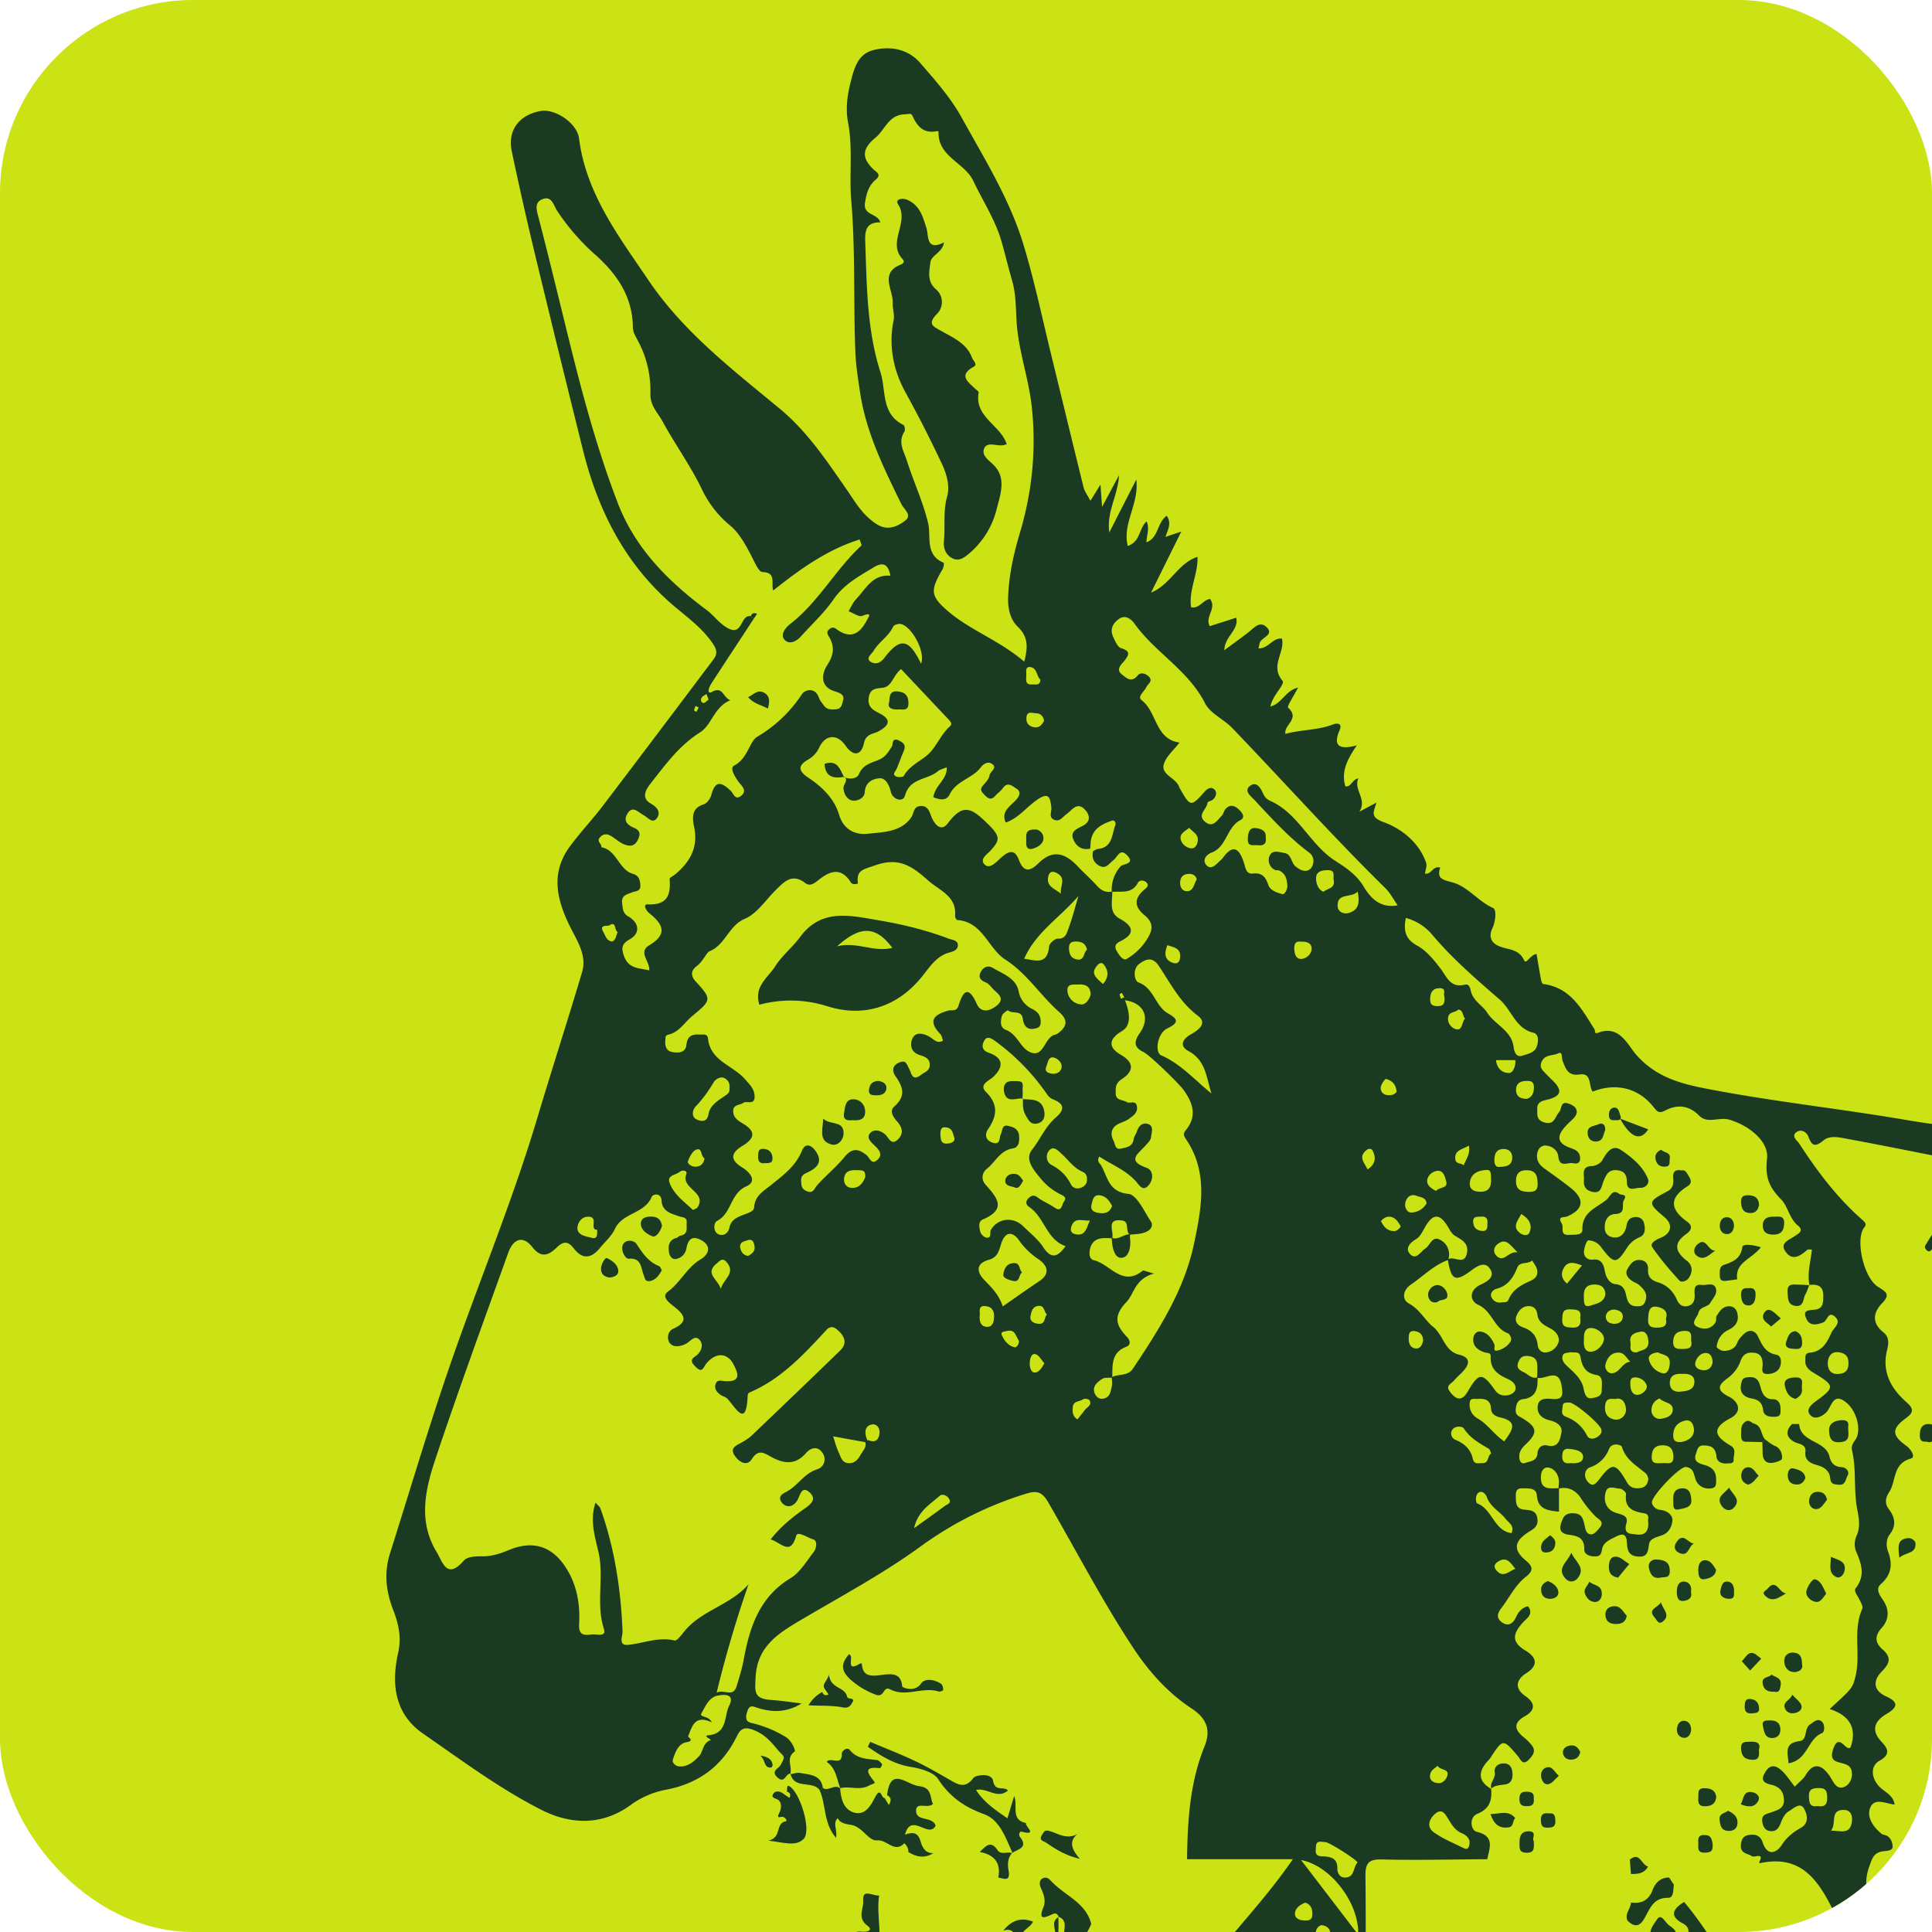 <svg xmlns="http://www.w3.org/2000/svg" width="40" height="40" fill="none"><g clip-path="url(#a)"><rect width="40" height="40" fill="#CBE214" rx="4"/><path fill="#1A3A22" d="M16.366 36.723c-.1-.014-.115.214-.266.08-.151-.134.021-.19.057-.253.118-.21.08-.161-.056-.323-.148-.176-.264-.316-.498-.409-.231-.092-.292.017-.356.146-.305.616-.803.969-1.468 1.092a1.817 1.817 0 0 0-.742.329c-.58.41-1.221.396-1.836.082-.865-.44-1.644-1.023-2.44-1.573-.601-.415-.659-1.046-.518-1.673.076-.341 0-.625-.107-.902-.15-.391-.185-.767-.06-1.161.384-1.215.747-2.436 1.155-3.642.606-1.792 1.345-3.537 1.888-5.351.303-1.014.63-2.022.932-3.037.102-.34-.091-.63-.236-.918-.284-.563-.429-1.128-.013-1.69.215-.291.466-.555.685-.844.764-1.004 1.523-2.012 2.282-3.02.084-.11.08-.199-.011-.332-.204-.299-.48-.508-.75-.732-1.035-.856-1.617-1.985-1.936-3.265a522.577 522.577 0 0 1-.98-3.998 77.333 77.333 0 0 1-.497-2.2c-.09-.43.152-.748.593-.83.303-.055.76.246.801.57.145 1.142.82 2.02 1.433 2.928.728 1.079 1.748 1.858 2.735 2.676.561.466.968 1.08 1.382 1.677.137.198.259.407.44.57.079.071.169.142.266.18.188.071.37-.02.502-.126.141-.114-.034-.23-.085-.337-.361-.74-.728-1.474-.854-2.306-.041-.273-.086-.556-.098-.822-.043-1.053.003-2.109-.086-3.162-.045-.535.037-1.073-.066-1.612-.051-.265-.02-.549.052-.83.077-.304.155-.593.484-.671.357-.086.714-.014.963.275.306.354.625.713.849 1.118.472.855.997 1.693 1.283 2.635.228.752.389 1.524.576 2.288.224.915.444 1.832.671 2.746.022.085.082.16.14.272.076-.122.13-.208.208-.336l.033.462.352-.655c-.027.434-.262.753-.202 1.184l.559-1.095c.062.51-.294.904-.177 1.375.268-.087.23-.374.391-.507.064.139.002.276-.005.432.257-.097.214-.4.421-.55.102.15.03.278-.027.438l.328-.11-.626 1.264c.411-.172.56-.614.962-.74.013.36-.185.682-.133 1.042.17.04.247-.156.393-.171.146.196-.116.373-.006.563l.548-.175c.059.257-.24.384-.247.673.179-.132.336-.245.49-.363.118-.09.243-.259.389-.11.151.153-.095.203-.14.31-.013.032-.017.066-.031.125.206.008.296-.227.485-.202.07.282-.253.559.011.872.063.074-.212.303-.249.533.239-.059.306-.328.572-.391-.086.168-.234.39-.206.415.256.232-.097.358-.055.544.316-.091.669-.072.994-.199.07-.027.192-.029.125.126-.14.323-.004.408.358.31-.19.282-.33.533-.237.847.12.025.137-.14.27-.164-.11.23.189.433.02.69l.353-.187c-.051.188-.148.296.153.405.36.131.73.415.877.841.022.064-.015.148-.025.223.135.025.159-.166.316-.125-.073.224.036.25.25.306.316.082.531.391.845.532.074.034.054.27-.013.414-.091.195-.021.323.18.392.173.06.37.049.475.276.044.096.127-.118.258-.13.03.175.059.355.093.535.006.032.026.084.044.086.57.072.8.523 1.063.939.019.03-.012.104.075.07.442-.17.61.253.79.458.404.455.894.591 1.451.7 1.37.266 2.758.412 4.132.647.808.138 1.627.213 2.443.303.976.109 1.87-.289 2.799-.472.614-.12 1.109-.467 1.637-.772.877-.506 1.877-.674 2.853-.901 2.103-.49 3.868.285 5.522 1.464 1.132.806 2.008 1.846 2.722 3.031.474.784 1.052 1.508 1.283 2.425.052.208.05.444.198.626v3.698c-.083.018-.072.085-.074.144-.016.533-.157 1.045-.264 1.56-.219 1.051-.577 2.066-.79 3.122-.18.892-.257 1.81-.52 2.676-.247.806-.333 1.62-.422 2.442-.126 1.178.206 2.304.404 3.446.088.51.262 1.023.173 1.542-.084.488-.092.964.02 1.441.038.17.132.348-.077.436-.17.071-.339-.012-.468-.152l-.63-.68c0 .11-.02.197.003.27.205.631.176 1.28.03 1.9-.228.96-.33 1.925-.35 2.908-.017.773.105 1.538.086 2.312-.018.737.12 1.453.392 2.147.164.42.206.866-.019 1.297a.627.627 0 0 0-.035.517c.163.518.268 1.047.106 1.598-.066.227-.223.319-.41.354-.703.13-1.416.08-2.126.073-.22-.002-.37-.112-.366-.392.005-.357.132-.681.2-1.021.072-.367.3-.724.1-1.116-.167-.328-.156-.676-.152-1.033.004-.466.242-.89.224-1.349-.039-.987.047-1.972.023-2.96-.02-.83-.093-1.639-.312-2.438-.158-.573-.301-1.149-.47-1.802a3.033 3.033 0 0 1-.524 1.1 2.44 2.44 0 0 0-.418.94c-.128.606-.285 1.207-.412 1.814-.211 1.008-.586 1.984-.552 3.04.017.535.088 1.052.203 1.575.087.398.102.823-.3 1.133-.429.332-.422.368-.179.859.255.514.133.904-.374 1.168-.948.494-1.895.354-2.842-.006-.226-.086-.263-.221-.138-.425.137-.223.257-.457.393-.68.267-.442.56-.851.374-1.438a1.295 1.295 0 0 1 .098-.96c.165-.323.23-.675.33-1.018.21-.731.251-1.49.365-2.237.093-.608.167-1.22.222-1.832.089-.966-.12-1.915-.233-2.865-.076-.639-.126-1.288-.336-1.91-.343-1.013-.923-1.912-1.36-2.88-.114-.253-.362-.328-.623-.266-.743.178-1.507.211-2.261.28-1.02.095-2.049.103-3.073.163-.43.026-.85-.068-1.275-.077v-.74c.046.105.074.226.145.31.063.076.161.157.277.129.16-.04.035-.114.02-.185-.022-.098.05-.172.143-.17.095.003.156.087.14.18-.05.272.119.269.302.254.605-.05 1.21-.105 1.815-.146.827-.056 1.655-.089 2.48-.155a9.006 9.006 0 0 0 1.324-.184c1.425-.33 2.71-.977 3.893-1.825 1.162-.833 2.13-1.86 2.964-3.02.55-.762.783-1.65 1.07-2.52.102-.308.336-.628-.205-.754-.038-.01-.085-.067-.09-.107-.032-.223-.178-.315-.372-.396-.15-.062-.093-.23-.048-.345.03-.077.142-.146.2-.033.16.31.49.418.727.65.018-.294-.06-.598.174-.84.036-.037.067-.13.046-.166-.173-.284-.044-.502.051-.79.152-.458.097-.98.184-1.467.104-.59-.022-1.21.264-1.779.073-.145.114-.38-.156-.489-.158-.064-.162-.201-.032-.324.027-.025.05-.07.08-.074.163-.028.142-.148.126-.254a.161.161 0 0 0-.149-.14c-.115-.013-.177.046-.218.15-.053.138-.152.188-.29.107-.122-.071-.018-.193.005-.207.278-.157.328-.506.617-.677.222-.13.385-.4.508-.643.073-.145-.203-.2-.242-.35-.017-.069-.114-.155.014-.205.083-.032.165-.135.274-.006.08.096.11.216.253.289.304.157.34.593.684.737.016.007.026.042.028.064.01.175.113.262.273.292.095.018.171.063.163.16-.004.047-.07.117-.115.122-.083.01-.194.075-.248-.068-.02-.054-.094-.09-.106-.144-.035-.145-.134-.158-.25-.14-.096.015-.165.077-.153.174.015.112.032.263.185.26.198-.002.235.109.278.266.025.092.061.209.181.256.328.13.249.29.034.468-.2.164-.255.297.038.458.266.146.225.343-.058.484-.124.061-.226.141-.22.304.005.159.104.176.233.222.29.102.403.393.518.644.06.131-.186.152-.24.276-.042.097-.103.187-.146.285-.088.195-.25.326-.392.477-.086.094-.152.1-.24.004-.081-.087-.17-.242-.065-.274.359-.11.348-.563.677-.671.098-.033.094-.09.1-.164.01-.114-.05-.125-.148-.153-.13-.037-.264-.091-.324-.256-.029-.077-.103-.221-.246-.152-.062.03-.154.125-.143.153.042.102.055.234.206.266.39.082.094.28.046.408-.041.112-.186.16-.267.268-.236.314-.396.295-.516-.078-.052-.16-.099-.12-.177-.076-.093.052-.212.116-.197.238.014.108.134.112.23.14.071.023.175.04.168.195-.006.137.128.276.255.335.264.123.144.327.037.388-.33.186-.193.407-.04.56.188.19.14.293-.03.431-.181.15-.214.302.006.456.045.031.073.094.102.145.045.081.125.163.003.248-.118.082-.232.046-.28-.063-.183-.404-.344-.215-.527-.003.059.03.101.05.143.073.416.23.43.282.118.606-.095.098-.189.257-.11.313.216.154.256.465.429.57.404.242.392.35-.038.483-.02.005-.032.063-.032.097-.006.297-.212.442-.438.57.26.302.265.596.015.882-.025.027-.056.05-.074.08-.206.336-.258.337-.464.002-.147-.237-.304-.24-.45-.006-.18.289-.255.294-.407-.03-.123-.262-.241-.242-.38-.043a8.572 8.572 0 0 1-.912 1.123c-.077.08-.047.125.014.171.235.175.149.386.01.536-.169.183-.096.347.033.432.237.159.219.295.045.465-.1.097-.165.199-.04.311.255.229.252.484.06.777.12 0 .221.03.282-.006.164-.1.258-.02.25.118-.013.219.135.272.274.337.247.117.265.223.014.358-.221.12-.216.298-.012.397.264.128.357.335.405.59-.403.058-.56-.366-.9-.519.016.383.397.522.393.85 0 .01.108.035.165.033.236-.008.294-.184.334-.373l.386.019-.009-.008c.01.152-.072.341.115.428.116.054.191.106.171.238-.004.025-.044.06-.07.063-.136.019-.188-.064-.233-.18-.05-.123-.174-.127-.286-.105a.17.17 0 0 0-.141.15c-.018.117-.004.232.117.28.121.05.217.118.245.245.014.065.037.168-.046.195-.071.023-.204.058-.23-.036-.107-.384-.506-.423-.757-.648.097.262.01.604.33.767.332.17.347.229.034.445-.191.131-.218.321-.044.406.45.22.315.403.022.629-.122.094-.207.325-.053.348.444.063.337.527.6.711.145.101-.017.198-.089.244-.134.085-.114-.042-.136-.122-.025-.092-.072-.179-.112-.27-.226.178-.321.317-.006.5.186.107.317.306.478.458.104.098.14.23.06.328-.29.362-.026.62.123.914.134-.101.195-.215.065-.317-.303-.24-.122-.43.085-.539.303-.16.208-.284.038-.464-.064-.068-.26-.12-.133-.262.112-.124.224.025.307.083.358.25.472.186.587-.252.136-.518-.017-1-.12-1.488-.033-.154.024-.32-.072-.46-.09-.13-.636-.262.002-.39.02-.003.039-.09.032-.134-.039-.216.138-.507-.213-.622-.053-.018-.094-.09-.017-.136.363-.214.3-.614.414-.936.48-1.353.54-2.764.56-4.18.003-.181.002-.323-.238-.2l.008.008c.01-.153-.008-.287.186-.39.169-.09.238-.314.266-.526.068-.513.115-1.03.23-1.533.373-1.64.79-3.269 1.152-4.91.136-.622.186-1.265.234-1.902.02-.273-.105-.539.065-.825.079-.131.11-.419-.18-.519-.026-.008-.15-.2-.01-.223.288-.05.26-.281.195-.402-.165-.312-.045-.618-.063-.925-.002-.035-.018-.07-.025-.105-.217-.951-.58-1.834-1.158-2.63-.712-.983-1.33-2.033-2.289-2.822-.709-.584-1.442-1.111-2.307-1.433-.474-.176-.974-.308-1.473-.28-.433.026-.88.138-1.282.302-.355.145-.892-.02-1.04.54-.007.025-.153.05-.206.022-.332-.177-.603.028-.888.13-.107.038-.325.007-.259.209.062.188.387.29.43.234.262-.325.464-.071.675.03.132.062.325.104.275.323-.054.236-.246.058-.363.11-.1-.133-.113-.368-.35-.341-.08.009-.132.126-.092.212.097.213.29.12.45.12-.044.085-.064.185-.103.265-.074.152-.26.196-.343.044-.18-.326-.535-.44-.764-.703-.093-.108-.119-.274-.272-.33-.074-.026-.2.052-.219-.064-.024-.144.133-.155.222-.2.093-.05.2-.08.297-.12.41-.167.863-.25 1.29-.578-.158 0-.245-.019-.32.003-.665.187-1.332.383-1.917.758-.62.397-1.242.738-2.003.815-.243.024-.69-.064-.733.417-.002.026-.051.084-.108.032-.274-.252-.52-.02-.768.056-.278.087-.51.41-.85.139-.03-.024-.096.001-.145-.005-.24-.028-.481-.048-.717-.093-.964-.186-1.926-.386-2.89-.564-.148-.027-.337-.07-.464.034-.16.132-.239.138-.313-.068-.035-.098-.143-.166-.238-.108-.139.084.009.189.043.241.376.58.792 1.132 1.315 1.588.117.103.035.13.003.199-.14.291.034 1.014.322 1.187.181.11.243.164.075.338-.19.197-.207.413.032.602.13.102.102.248.072.373-.11.456.093.8.408 1.075.19.165.094.245-.027.335-.277.204-.288.343.005.553.117.084.214.245.108.275-.385.107-.299.47-.45.697-.075.115-.096.23-.007.349.13.17.16.342.021.523-.085.11-.073.255-.036.354.1.27.07.481-.151.678-.106.094-.034.213.036.313.143.202.147.41-.019.595-.146.163-.138.303.018.44.187.164.16.285-.014.46-.173.175-.196.387.095.518.247.111.247.217.004.36-.23.136-.342.32-.105.576.098.106.225.247-.04.393-.22.12-.161.42.051.586.105.083.238.156.261.322-.187-.024-.41-.141-.498.05-.091.196.043.395.21.54.018.015.04.03.062.034.136.025.182.15.185.242.004.102-.152.091-.216.103-.182.034-.209.155-.26.292-.188.499.018.86.374 1.189.102.094.243.241.038.39-.236.173-.242.335-.01.527.074.06.088.192.13.29-.096.23-.179.27-.33.023-.315-.513-.704-.983-.971-1.518-.32-.64-.679-1.12-1.488-.952-.01.002-.024-.003-.036-.005.126-.229-.09-.1-.146-.137-.09-.06-.24-.053-.227-.228.01-.112.046-.193.161-.21.13-.02.239 0 .29.153.093.286.281.231.398.05.105-.163.235-.262.393-.352.19-.107.122-.308.057-.411-.078-.123-.22.018-.312.072-.074.043-.127.146-.16.234-.043.121-.107.195-.238.17-.091-.018-.13-.089-.145-.186-.022-.158.078-.16.186-.2.111-.044.27-.07.262-.258-.006-.174-.095-.272-.253-.31-.167-.039-.242-.094-.128-.273.104-.165.222-.121.321-.034.108.095.188.224.284.344.106-.11.18-.163.222-.235.173-.295.348-.202.495.006.077.11.125.272.27.246.098-.017.198-.128.197-.278-.002-.187-.124-.202-.26-.239-.129-.035-.192-.087-.129-.276.12-.364.266.069.36-.04.142-.407-.032-.663-.433-.791.455-.421.472-.417.538-.69.107-.452-.063-.933.136-1.382.024-.055-.039-.158-.076-.23-.033-.067-.103-.143-.057-.202.203-.262.117-.507.001-.772a.429.429 0 0 1 .02-.322c.075-.173.045-.35.01-.533-.08-.404-.013-.824-.11-1.23-.016-.069.01-.133.061-.2.146-.185.048-.598-.177-.783-.281-.233-.304.095-.419.205-.104.098-.24.146-.323.058-.114-.121.025-.228.116-.296.392-.285.389-.319-.045-.58-.09-.054-.189-.125-.178-.26.006-.067-.022-.151.093-.161.253-.024.353-.205.446-.412.052-.115.222-.207.068-.338-.136-.117-.151.092-.24.125-.138.05-.278.076-.347-.078-.089-.197.07-.172.193-.19.164-.024.156-.159.158-.286.001-.208-.122-.243-.292-.223l.008.01c-.055-.25.025-.495.048-.744-.047.002-.079-.007-.093.006-.137.114-.296.24-.44.054-.152-.195.058-.252.181-.34.06-.044.202-.102.064-.215-.176-.143-.209-.396-.34-.533-.256-.262-.344-.455-.3-.86.038-.33-.34-.668-.776-.799-.217-.065-.457.093-.632-.087-.21-.214-.45-.232-.688-.11-.152.078-.177.028-.268-.083-.315-.387-.782-.487-1.247-.302-.087-.121-.015-.393-.263-.356-.254.038-.297-.123-.36-.286-.023-.06.006-.196-.09-.15-.106.05-.25.022-.325.14-.054.082-.05.159.02.23.06.062.12.124.182.184.187.181.226.319-.088.401-.085.022-.226.034-.223.189.002.12-.023.235.146.285.214.062.219-.116.307-.213.056-.062.027-.225.176-.182.066.018.149.06.174.114.05.104-.033.181-.106.25a1.74 1.74 0 0 0-.105.104c-.176.188-.205.348.084.452.103.037.209.072.212.215.002.113-.076.121-.146.105-.107-.025-.28.104-.306-.14-.013-.119-.115-.214-.255-.225-.086-.007-.145.048-.169.117-.048.145.005.262.127.351.184.134.372.264.55.406.297.235.274.442-.063.591-.07.032-.218-.017-.116.154.046.078-.051.239.145.23.11-.006.284.014.28-.107-.013-.373.301-.452.506-.627.07-.061.115-.227.257-.114.036.028.178-.003.096.128-.06.094.06.277-.18.288-.145.006-.231.128-.215.31.013.143.14.173.194.176.148.01.233-.104.256-.25.02-.113.08-.173.196-.174.086 0 .147.054.165.123.026.108.037.236-.085.293a.563.563 0 0 0-.252.198c-.232.365-.279.37-.548.014a.334.334 0 0 0-.267-.145c-.032 0-.083.14-.09.22-.011.116.07.192.182.179.194-.023.228.123.25.24.024.143.111.26.215.267.172.014.206.136.226.235.03.143.076.227.232.224.077 0 .128-.01.163-.102.06-.158-.026-.245-.121-.334-.042-.039-.105-.056-.153-.09-.087-.06-.153-.146-.093-.247.052-.091.12-.195.252-.186.116.007.18.08.173.194-.009.148.059.223.195.265.188.056.321.18.4.36.044.103.118.162.228.135.111-.026.147-.114.142-.224-.004-.109-.026-.238.154-.213.093.012.22-.052.273.044.066.122-.046.228-.104.328-.054.092-.215.077-.244.202-.022.096-.168.211-.038.285.12.067.292.076.39-.084.024-.037.003-.103.027-.14.06-.09.119-.189.248-.193a.166.166 0 0 1 .17.118c.04.125.017.244-.1.326-.047.034-.105.055-.153.09a.43.43 0 0 0-.167.306c-.003.022.093.084.144.084.118 0 .237-.044.28-.165.028-.075.077-.122.127-.173.116-.117.236-.096.302.036.087.174.15.34.381.38.111.02.11.169.076.255-.041.102-.154.146-.265.145-.142-.002-.092-.12-.093-.193-.002-.123-.027-.224-.165-.244-.13-.019-.232.007-.288.156a.745.745 0 0 1-.25.35c-.165.121-.311.243-.002.397.212.105.29.316.037.449-.406.213-.316.383.002.567.135.078.058.195.065.293.006.084-.076.073-.136.077-.113.008-.21-.034-.22-.146-.017-.175-.103-.225-.266-.227-.13-.002-.133.109-.157.17-.078.202.13.213.226.251.177.071.197.188.19.346-.003.097-.044.121-.134.125a.284.284 0 0 1-.3-.22c-.034-.116-.053-.208-.19-.226-.13-.016-.742.627-.704.748.027.088.09.132.19.144.132.015.25.111.233.233-.014.1-.065.23-.2.283-.106.043-.264.063-.284.193-.025.16-.03.276-.247.252-.192-.02-.203-.162-.21-.283-.01-.195-.09-.197-.232-.126-.12.06-.258.116-.283.258-.018.105-.04.151-.152.15-.112-.003-.22-.04-.217-.15.005-.234-.136-.275-.316-.298-.247-.032-.188-.194-.125-.336.045-.1.148-.12.254-.106.138.017.16.109.19.227.017.072.027.217.154.205.059-.006.117-.083.165-.139.105-.123-.031-.172-.09-.233a2.356 2.356 0 0 1-.295-.366c-.104-.166-.26-.257-.468-.208 0-.074.016-.15-.002-.22-.028-.111-.107-.206-.22-.217-.092-.008-.138.08-.144.177-.008.139.027.245.19.254.061.004.123-.001.184-.003v.486c-.25-.022-.438-.058-.458-.337-.011-.158-.167-.143-.292-.146-.116-.004-.146.048-.144.154.002.126-.006.263.158.285.139.017.27.008.29.2.018.176-.109.212-.22.29-.272.188-.274.36-.012.574.153.125.137.216-.008.329-.224.175-.342.434-.511.653-.084.11-.098.203.009.284.129.099.233.038.293-.092.054-.116.122-.205.255-.235.12.167-.024.244-.108.337-.193.214-.26.394.054.58.19.114.308.284.018.468-.2.127-.263.307-.018.476.203.14.211.289-.007.412-.243.137-.23.273-.033.436a.945.945 0 0 1 .181.184c.08.117.006.201-.075.286-.126.131-.172-.017-.217-.07-.315-.37-.311-.373-.58.037-.02.03-.048.055-.072.083-.192.225-.158.41.101.557l-.008-.01c.017.233-.023.413-.28.518-.192.078-.135.347-.026.373.392.093.27.336.226.57-.726.004-1.453.023-2.178.005-.279-.007-.348.073-.345.347.013 1.12 0 2.239-.004 3.358-.152-.306-.119-.683-.331-.96-.12-.154-.238-.264-.11-.47.035-.058.018-.189-.026-.242-.06-.07-.147-.017-.222.038-.29.21-.35.045-.341-.219.037.002.073.006.11.003.22-.016.183-.18.192-.324.01-.147-.166-.178-.187-.169-.14.057-.11.196-.11.316 0 .06.002.122.004.183-.246-.081-.503-.196-.564.216-.007.05-.08.09-.126.13-.13.12-.258.284-.11.421.156.144.233-.044.313-.169.079-.123.236-.136.315-.041.074.09-.004.202-.125.252-.182.076-.27.214-.214.407.037.132-.04.114-.11.108-.154-.014-.27-.09-.32-.239-.072-.208-.222-.28-.39-.156a.259.259 0 0 0-.007.416c.278.211.34.564.478.827.213.407.444.796.743 1.124.312.342.575.768 1.063.914v.518c-.117-.08-.238-.123-.366-.026-.11.083-.093.218-.059.306.2.507.29 1.043.425 1.568.004.406.006.812.012 1.218.003.113-.047.26.147.273.023.14.053.282.084.416.092.393.05.81.212 1.188h-.443c-.099-.764-.168-1.534-.304-2.29-.178-.988-.409-1.966-.617-2.947-.134-.627-.6-1.048-.952-1.54a12.579 12.579 0 0 1-1.396-2.456c.561-.772 1.246-1.447 1.833-2.304h-2.19c.009-.798.058-1.59.364-2.343.132-.327.043-.573-.27-.778-.502-.33-.895-.776-1.225-1.279-.637-.97-1.17-2-1.751-3.001-.13-.222-.25-.23-.463-.163a7.377 7.377 0 0 0-2.16 1.08c-.782.57-1.656 1.038-2.499 1.536-.48.283-.903.555-.93 1.195-.012.276-.043.43.313.455.19.013.395.041.639.074-.311.189-.597.183-.882.1-.13-.039-.2-.099-.253.103-.052.195.08.193.164.216.23.061.44.151.643.274.128.077.21.286.186.302-.197.136-.035.324-.096.47l.007-.008.002-.003Zm1.553-6.864-.67-.121c.04.12.067.23.116.333.043.092.063.214.205.222.134.008.205-.092.252-.18.04-.078.13-.152.09-.262.023-.023.036-.045.084-.027.143.052.205-.032.214-.16.006-.099-.056-.183-.148-.173-.135.017-.164.128-.132.25.012.044.048.083-.011.118ZM55.37 54.113c.16.002.293-.021.291-.23-.003-.628-.001-1.256-.001-1.959-.316.342-.22.755-.435 1.046-.138.189-.11.393.047.56.165.175.187.343.037.532-.222.149-.214.3-.011.464.12.097.203.194.068.366-.287.367-.105.877.354 1.04.066-.26-.144-.51-.053-.753.163-.439-.008-.763-.297-1.065Zm-23.544-25.59c.001-.084.005-.168.003-.252-.004-.13-.074-.192-.205-.197-.092-.004-.14.018-.184.117-.073.162.07.194.136.234.072.043.15.13.258.09.003.219-.016.418-.303.453-.112.014-.142.108-.15.22-.008.114.067.132.14.176.31.187.323.303.06.546-.086.081-.139.164-.123.288.011.082.062.114.123.09.104-.037.242-.036.252-.204.008-.114.098-.183.206-.156.24.059.262-.149.288-.266.03-.14-.103-.225-.246-.257-.143-.033-.254-.12-.246-.272.009-.19.17-.181.303-.169.233.023.22-.099.194-.27-.063-.394-.337-.12-.507-.17Zm-1.845-2.436c-.299.106-.516.337-.772.51-.15.1-.204.3-.034.394.222.122.325.342.493.476.217.172.235.507.541.58.248.06.217.2.075.352-.058.063-.127.117-.18.184-.05.06-.17.1-.102.204.044.07.116.15.187.164.106.021.17-.091.216-.169.213-.361.287-.367.545-.003.078.11.177.128.288.104.053-.012.124-.06.136-.107.03-.117-.078-.19-.154-.224-.211-.094-.37-.207-.357-.468.005-.087-.076-.067-.13-.086-.133-.046-.242-.125-.231-.286.005-.08.067-.152.138-.145.155.017.238.134.3.268.02.043-.04.144.056.128a.438.438 0 0 0 .269-.174c.064-.082-.033-.182-.036-.182-.296-.099-.332-.459-.619-.59-.192-.087-.192-.308.044-.419.156-.073.31-.17.187-.34-.105-.147-.264-.042-.386.05-.326.24-.407.201-.48-.228.113-.1.342.14.396-.135.043-.21-.111-.275-.251-.362-.067-.042-.106-.124-.15-.197-.168-.27-.305-.258-.463.014-.053.092-.104.206-.189.255-.139.08-.226.2-.126.307.13.14.217-.05.32-.115.1-.065.14-.273.308-.176a.336.336 0 0 1 .161.416Zm-12.506-9.994c.119.045.266.034.309-.067.083-.2.26-.23.417-.298.134-.057.197-.165.268-.281.02-.035-.007-.192.15-.112.119.06.133.117.088.223-.05.12-.094.244-.146.364-.022.052-.093.108-.014.151.043.024.152.018.166-.009.115-.21.33-.294.494-.438.178-.156.268-.417.46-.588.062-.054.003-.11-.039-.154l-.973-1.032c-.173.14-.185.367-.385.388-.145.015-.259.02-.284.208-.024.185.078.247.216.317.252.128.225.247-.016.378-.106.057-.257.042-.3.248-.046.224-.202.304-.385.04-.169-.242-.41-.219-.534.033a.557.557 0 0 1-.235.262c-.215.12-.206.236-.001.372.287.19.541.434.64.766.096.326.35.426.596.398.315-.035.688-.032.9-.34.056-.082.04-.216.18-.233.167-.02.197.124.24.228.072.174.206.302.334.131.326-.43.495-.322.848.027.25.247.226.324.053.52-.078.09-.243.188-.143.297.103.114.235-.032.321-.111.147-.135.296-.239.392.016.109.29.249.232.41.074.302-.297.56-.202.813.068.126.135.268.255.39.394.09.101.188.154.323.125.006.2-.079.436.155.563.294.159.315.32.011.467-.116.057-.117.124-.077.195.046.08.132.216.209.171.196-.116.36-.279.47-.493.091-.178.035-.301-.102-.414-.204-.168-.22-.337-.013-.518.05-.043.134-.1.04-.171-.046-.035-.13-.042-.163.02-.123.236-.345.169-.54.188a.726.726 0 0 1 .18-.526c.054-.063.316-.044.137-.233-.147-.156-.201.04-.281.1-.085.064-.15.183-.274.127-.126-.056-.184-.168-.148-.312.032-.015.063-.042.096-.045.31-.028.288-.3.364-.495.017-.041-.012-.113-.073-.091-.199.07-.386.16-.431.398-.011.058-.01.12-.016.18-.178.043-.298-.056-.352-.196-.068-.17.093-.217.21-.282.15-.083.138-.21.04-.32-.168-.19-.274.005-.39.085-.078.055-.133.161-.248.119-.13-.048-.055-.169-.065-.255-.025-.217-.054-.331-.307-.153-.215.152-.38.376-.638.463-.1-.227.084-.33.206-.46.076-.08.124-.176.015-.243-.075-.046-.18-.155-.281-.008-.041.06-.107.102-.156.158-.078.089-.14.065-.213-.01-.063-.065-.12-.113-.04-.206.054-.062.124-.133.134-.206.01-.085.181-.158.042-.245-.077-.048-.167.003-.224.079-.174.23-.506.273-.643.559-.068.142-.214.108-.338.058.034-.25.294-.371.277-.62-.074.033-.14.044-.183.081-.211.184-.579.13-.682.506-.04.147-.254.083-.292-.078-.036-.148-.108-.29-.234-.282-.136.01-.295.077-.307.294-.007.12-.164.192-.27.164-.092-.024-.164-.126-.169-.259-.002-.08.105-.147.02-.228l-.01.01.001-.001Zm5.552 9.546c-.169-.01-.356-.03-.438.154-.038.084-.063.271.054.297.337.076.59.564 1.016.218.015-.012.064.015.233.06-.394.105-.412.423-.566.584-.285.297-.223.486.003.723.08.083.083.172-.01.208-.318.121-.284.387-.291.64-.071.007-.158-.009-.21.027-.098.066-.21.15-.154.296.026.067.085.126.171.113.15-.022.16-.153.185-.264.013-.057 0-.12-.002-.182.142-.07.334-.019.438-.176.536-.805 1.06-1.619 1.264-2.583.153-.729.301-1.47-.158-2.158-.043-.064-.08-.115-.015-.192.242-.289.155-.56-.04-.835-.084-.12-.692-.718-.835-.789-.188-.091-.205-.204-.076-.388.23-.328.084-.63-.305-.683.127.326.106.538-.061.637-.275.163-.297.337-.02.495.308.178.228.363.02.498-.14.09-.131.18-.131.296 0 .155.149.131.232.183.062.04.182-.05.207.084.026.135-.08.2-.165.263-.075.055-.176.075-.255.126-.124.082-.126.211-.064.325.033.062.029.194.154.165.11-.026.24-.035.263-.193.008-.057.05-.107.068-.164.04-.13.136-.196.249-.145.101.046.052.18.042.27-.007.061-.071.12-.118.173-.137.159-.398.306.022.454.144.05.15.226.06.347-.13.173-.211.005-.283-.072-.213-.232-.5-.339-.751-.506-.06.099.01.136.038.184.137.239.15.547.565.59.176.017.326.365.468.576.032.048.03.145-.086.202-.12.06-.235.052-.354.066-.098-.075-.004-.271-.153-.293-.352-.052-.17.226-.21.367l-.001.002Zm27.736 23.749c.19-.093.359-.088.516.076.054.057.118.212.222.086.062-.075.153-.198-.002-.309-.114-.081-.216-.204-.066-.332.259-.22.172-.433-.013-.621-.166-.167-.123-.265.034-.398s.237-.138.324.07c.051.12.175.21.266.314l.096-.065c-.163-.418-.448-.764-.763-1.09.335-.353.386-.462.198-.59-.243-.168-.183-.371-.2-.595-.028-.37.131-.831-.407-1.012-.17-.058-.143-.202-.008-.271.393-.205.418-.426.062-.688-.15-.11-.08-.192.02-.292.132-.133.187-.006.266.06.086.072.064.251.268.235-.095-.27-.213-.528-.269-.799-.035-.168-.09-.1-.177-.08-.627.141-1.096.555-1.62.894.12.168.32.27.203.49-.09-.05-.211-.056-.262-.173-.026-.062.037-.216-.118-.153-.094.038-.223.061-.254.188-.028.113.026.2.132.232.202.06.157.219.156.36 0 .085-.065.102-.126.084-.138-.041-.24-.125-.24-.283 0-.15-.06-.229-.217-.232-.162-.002-.265.095-.291.227-.025.128.032.26.183.306.406.122.25.336.05.484-.13.095-.12.2-.073.27.068.106.174.043.241-.037.21-.249.388-.328.57.042.046.094.22.15.363.108.078-.022.058-.095.061-.153.008-.146-.008-.273-.198-.289a.234.234 0 0 1-.124-.063c-.073-.068-.06-.165-.038-.243.026-.092.122-.055.19-.059.085-.004.18-.016.171.121-.013.175.104.248.237.329.179.108.222.245.012.383a.45.45 0 0 0-.157.152c-.176.347-.363.327-.587.043-.05-.064-.104-.19-.232-.113-.102.06-.086.164-.089.262-.003.13.064.183.176.241.177.091.163.222.013.347-.346.288-.342.403.063.591.105.049.154.102.111.174-.267.455-.075.917-.048 1.374.127.03.251-.16.34-.009.066.115-.042.238-.113.324-.096.117-.264.275-.155.368.214.181.388.394.584.587.095.094.306.076.285.28-.015.152-.17.2-.285.297l.292.242-.008-.009c.026.197-.079.45.164.56.377.168.39.315.018.498-.05.024-.113.071-.093.142.028.102.127.071.183.057.225-.058.444-.132.702-.211a1.54 1.54 0 0 1-.406.731c-.12.124-.28.263-.136.464.159.22.177.465.162.72-.308-.031-.372.084-.225.353.074.135.163.29 0 .43-.219.187-.237.383-.072.622.11.16.161.329-.15.3-.111-.01-.246.073-.198.15.117.188-.042.424.125.577.038.035.219.05.212-.05-.028-.457.47-.682.456-1.153-.013-.422.167-.855-.158-1.236.164.028.293.012.31-.2.054-.671.184-1.332.292-1.995.063-.392.01-.433-.376-.334-.076.02-.16.047-.198-.012-.046-.075-.009-.16.063-.228.178-.17.334-.367.528-.513.123-.091.292-.148.17-.318-.146-.206-.276-.041-.38.076-.187.21-.355.173-.516-.027-.076-.093-.137-.2-.219-.285-.108-.113-.178-.24-.015-.33.12-.067.237.01.297.153.046.108.103.21.263.181.105-.018.117-.108.121-.156.012-.12-.036-.243-.16-.284-.186-.063-.232-.231-.318-.371l-.01.008v-.002ZM15.544 12.76l.061.052c-.288.44-.578.878-.864 1.319-.109.166-.077.238-.008.198.239-.14.238.127.39.167-.338.138-.388.515-.625.664-.438.276-.722.673-1.027 1.06-.094.12-.207.298.003.417.146.082.213.192.12.31-.09.112-.182-.026-.274-.073-.1-.05-.223-.214-.334-.021-.079.136-.005.223.13.281.112.047.162.106.09.253-.07.146-.174.133-.266.101-.11-.038-.2-.13-.305-.188-.084-.047-.167-.03-.226.053-.055.076.057.119.04.188.325.058.357.465.657.552.11.032.143.11.151.22.014.152-.094.129-.18.166-.085.037-.217.054-.197.215.014.113.008.212.128.28.235.137.25.352.024.477-.169.094-.169.191-.11.35.096.262.318.24.52.29.018-.193-.243-.375.006-.524.389-.233.269-.44-.004-.66-.064-.05-.146-.187-.03-.183.404.017.475-.194.45-.524-.002-.033.087-.07.131-.11.293-.253.462-.546.378-.958-.035-.178-.074-.397.199-.48.066-.021.135-.117.155-.192.082-.318.218-.264.404-.085.053.05.089.203.215.1.136-.11-.004-.217-.048-.279-.085-.116-.197-.296-.097-.346.276-.14.321-.503.471-.593a2.8 2.8 0 0 0 .932-.886c.062-.094.277-.151.353.08.018.054.062.1.096.15.066.097.165.093.264.083.113-.01.122-.13.14-.189.032-.109-.069-.15-.175-.182-.31-.096-.27-.364-.157-.54.132-.203.159-.364.053-.567-.03-.055-.091-.116-.003-.183.083-.065.125-.006.188.034.273.174.445.042.576-.2.056-.102.124-.19-.086-.106-.07.028-.188-.06-.284-.096.05-.083.087-.177.151-.245.205-.215.344-.524.715-.49-.049-.257-.164-.284-.348-.173-.305.185-.614.35-.83.663-.192.279-.448.513-.676.767-.102.114-.254.176-.345.059-.081-.105.025-.24.134-.325.582-.454.929-1.122 1.466-1.617.007-.007-.012-.042-.038-.125-.68.214-1.241.62-1.79 1.057-.047-.151.072-.375-.222-.382-.06-.002-.125-.124-.171-.218-.134-.271-.298-.585-.5-.747a2.183 2.183 0 0 1-.56-.701c-.241-.514-.57-.961-.836-1.45-.097-.18-.264-.33-.253-.582a2.17 2.17 0 0 0-.266-1.104c-.041-.081-.096-.159-.097-.268-.006-.616-.316-1.084-.756-1.48a4.62 4.62 0 0 1-.812-.929c-.075-.115-.109-.317-.303-.242-.169.066-.127.214-.084.374.243.934.466 1.875.7 2.812.263 1.051.554 2.095.943 3.107.362.944 1.05 1.626 1.843 2.217.155.116.26.281.443.377.307.16.247-.291.466-.252v.002Zm.41 19.114c.204-.26.42-.433.645-.598.13-.095.348-.21.16-.38-.176-.157-.197.103-.27.196-.06.075-.137.116-.225.078-.049-.021-.104-.08-.112-.128-.014-.08.061-.121.128-.156.236-.121.366-.381.64-.466.142-.045.204-.215.101-.352-.095-.128-.231-.101-.334.016-.226.26-.47.22-.738.07-.128-.073-.252-.155-.383.054-.097.156-.258.07-.352-.067-.106-.152.01-.205.124-.266.083-.045.166-.098.235-.163.61-.583 1.22-1.166 1.826-1.755.127-.124.106-.258-.018-.383-.083-.085-.168-.15-.272-.037-.47.507-.938 1.017-1.596 1.295-.017.007-.032.038-.033.059-.027.674-.232.28-.415.073-.037-.043-.106-.054-.153-.09-.072-.053-.127-.12-.096-.218.032-.102.123-.066.186-.061.349.023.286-.156.18-.356-.126-.234-.364-.243-.556-.011-.066.08-.083.214-.223.071-.083-.083-.124-.142-.005-.22.119-.08.168-.224.101-.32-.105-.146-.197.01-.3.064-.103.054-.26.085-.336-.022-.055-.077-.048-.234.075-.29.351-.16.208-.31.005-.47-.097-.077-.254-.196-.116-.298.26-.19.394-.498.67-.664.212-.128.22-.3.012-.408-.18-.094-.266-.01-.298.178a.265.265 0 0 1-.22.218c-.076.012-.13-.065-.14-.14-.019-.129-.007-.249.148-.295.033-.01.06-.044.094-.05.16-.033.116-.156.124-.26.012-.126-.075-.112-.159-.14-.159-.057-.349-.095-.362-.329-.01-.168-.18-.13-.204-.073-.144.352-.603.324-.76.662-.068.149-.205.266-.312.397-.177.217-.359.242-.54.009-.113-.145-.204-.163-.352-.021-.142.136-.306.248-.5 0-.194-.25-.396-.195-.508.117-.51 1.421-1.03 2.839-1.507 4.27-.209.626-.358 1.286.025 1.915.127.21.213.589.566.18.069-.08.247-.089.375-.087.2.003.38-.057.557-.13.486-.202.878-.088 1.164.34.244.365.314.776.29 1.2-.014.25.134.221.278.207.09-.009.293.062.235-.116-.17-.525.01-1.064-.114-1.598-.07-.305-.181-.648-.06-1.015.045.053.09.083.103.123.293.821.422 1.673.457 2.542.004.098-.096.299.112.28.32-.03.628-.171.965-.09.052.011.146-.12.207-.195.36-.436.956-.54 1.325-.97a24.04 24.04 0 0 0-.661 2.246c.144-.084.338.112.414-.135.056-.182.113-.365.147-.552.125-.678.326-1.295.97-1.685.198-.12.33-.352.48-.543.06-.077.076-.235-.007-.258-.119-.033-.327-.184-.357-.077-.119.43-.313.138-.53.076v.002Zm1.808-13.581c-.067.018-.117.02-.149-.028-.212-.334-.452-.219-.683-.033-.087.07-.167.12-.26.049-.27-.207-.435-.026-.609.146-.209.208-.389.49-.641.596-.339.144-.399.54-.734.673-.054.021-.134.21-.252.298-.094.07-.168.175-.033.323.343.374.33.388-.07.72-.162.133-.27.334-.493.384-.069.016-.059.068-.063.114-.012.122.017.227.155.249.128.02.265.008.282-.155.019-.183.124-.221.277-.21.066.006.157-.027.17.085.049.466.52.554.769.843.096.113.191.197.195.35.005.197-.165.084-.236.137-.07.052-.206.028-.207.167-.002.133.098.2.188.253.276.162.278.303.002.471-.223.136-.278.278-.002.447.136.082.332.279.082.391-.335.15-.3.557-.6.712-.078.04-.081.206-.003.262.108.077.228.006.253-.114.04-.188.184-.228.324-.284.081-.032.187-.06.191-.148.012-.235.202-.337.344-.452.256-.207.514-.393.645-.715.067-.165.188-.123.278.002.185.253-.006.377-.19.46-.136.061-.104.148-.1.236.004.08.065.13.141.15.111.029.125-.065.181-.127.18-.206.399-.38.572-.592.154-.188.284-.175.454-.038.062.049.1.203.215.108.132-.11.052-.213-.047-.306-.079-.075-.188-.172-.078-.271.076-.069.199-.045.298.042.068.06.12.234.257.108.132-.123.099-.257-.017-.384-.079-.087-.157-.214-.052-.304.246-.216.181-.407.02-.632-.046-.065-.088-.199.067-.271.16-.075.165.028.22.123.045.074.053.276.246.126.076-.06.176-.08.18-.198.008-.146-.11-.182-.21-.213-.191-.063-.203-.228-.145-.348.068-.143.24-.094.35-.03.093.054.158.152.28.08-.018-.047-.024-.103-.056-.136-.267-.28-.131-.404.173-.487.065-.018.165.03.205-.102.086-.278.195-.445.377-.035.079.177.243.166.401.045.17-.131.084-.22-.027-.318-.065-.057-.114-.143-.189-.173-.118-.047-.157-.112-.1-.218.052-.1.146-.141.248-.081.213.126.483.212.535.49a.5.5 0 0 0 .28.359c.132.07.177.144.175.281-.001.108-.084.12-.144.13-.147.024-.209-.08-.225-.204-.025-.196-.221-.093-.31-.18-.002-.003-.107.065-.122.112-.032.107-.045.247.077.293.23.085.293.342.466.442.323.188.324-.284.55-.339a.186.186 0 0 0 .065-.029c.182-.136.224-.268.026-.442-.388-.342-.662-.794-1.114-1.085-.358-.23-.463-.779-.993-.82-.02 0-.051-.056-.048-.084.036-.408-.312-.52-.546-.725-.319-.28-.589-.504-1.1-.326-.266.093-.406.1-.364.386l-.002-.006Zm3.444-4.596c.08-.307.082-.515-.139-.726-.144-.136-.204-.365-.195-.6.015-.463.115-.906.245-1.342.255-.855.34-1.727.245-2.607-.058-.532-.235-1.045-.299-1.586-.04-.34-.01-.696-.11-1.032-.08-.274-.144-.553-.224-.826-.13-.438-.382-.818-.574-1.226-.185-.393-.744-.505-.723-1.026 0-.003-.021-.014-.031-.012-.277.06-.412-.096-.512-.322-.024-.055-.094-.027-.154-.025-.336.007-.408.315-.606.48-.277.23-.298.415-.048.657.06.058.18.108.048.218-.147.123-.19.285-.22.476-.043.266.256.211.318.406-.307-.005-.321.185-.313.414.033.904.034 1.812.314 2.686.122.38.008.864.48 1.096.023.012.036.105.016.137-.14.222-.012.401.055.61.136.43.33.838.436 1.282.067.28-.07.662.324.822.01.004-.002.096-.024.134-.253.436-.261.547.106.864.471.405 1.077.612 1.584 1.05v-.002Zm3.216 1.675c-.118.156-.277.285-.326.448-.06.202.195.27.288.415.02.03.03.065.048.096.213.373.225.38.511.057.064-.073.133-.09.179-.059.085.058.065.151-.003.22-.032.033-.117.044-.119.07-.009.13-.213.242-.065.382.164.155.26-.006.357-.11.04-.043.05-.112.091-.152.085-.083.169-.067.257.012.08.07.148.172.045.226-.294.15-.281.555-.6.675-.117.045-.195.156-.112.255.096.113.194.002.273-.073.027-.025.056-.05.078-.08.23-.32.352-.133.429.106.035.112.047.24.182.226.196-.021.265.067.323.233.04.12.181.162.295.194.034.01.104-.085.1-.174-.008-.137-.036-.256-.175-.318-.022-.01-.052.002-.073-.007a.222.222 0 0 1-.11-.312c.056-.109.201-.059.304-.04.14.026.128.193.222.274.107.093.237.135.319.041.062-.071.09-.23-.032-.322-.421-.315-.772-.702-1.128-1.084-.08-.087-.232-.193-.106-.295.143-.115.225.038.284.168a.278.278 0 0 0 .126.13c.599.258.831.912 1.366 1.252.203.13.437.282.585.532.133.225.343.457.702.385-.088-.125-.156-.257-.255-.355-1.093-1.073-2.112-2.216-3.174-3.319-.177-.182-.454-.3-.56-.511-.348-.684-1.036-1.05-1.465-1.653-.055-.077-.176-.184-.308-.096-.136.09-.2.22-.127.379.04.085.089.205.16.23.198.065.176.126.067.269-.045.058-.188.171-.046.278.095.072.195.18.325.02.054-.067.154-.051.229.021.098.095-.02.157-.045.213-.04.094-.2.202-.102.277.323.248.277.811.787.878v-.002Zm29.025 32.7c.198-.746-.469-5.937-.81-6.43-.183.16-.353.332-.547.481-.265.205-.522.436-.415.855.235.924.38 1.87.655 2.785a7.676 7.676 0 0 0 1.117 2.309ZM22.061 25.8c-.397-.136-.434-.598-.752-.81-.07-.048-.083-.115-.012-.184.063-.061.11-.07.189-.012.103.078.23.127.337.201.101.071.143.051.178-.063.023-.075.12-.122-.023-.194a1.24 1.24 0 0 1-.402-.302c-.148-.18-.377-.42-.209-.632.172-.218.279-.484.493-.668.17-.147.195-.271-.045-.37a.251.251 0 0 1-.13-.1 4.577 4.577 0 0 0-1.068-1.103c-.086-.064-.181-.124-.239-.018-.035.065-.083.19.095.252.284.098.327.277.087.503-.08.074-.3.153-.148.305.262.263.233.5.041.78-.047.067-.078.204.083.267.187.073.15-.105.182-.163.042-.076.02-.208.15-.18.095.02.217.057.23.198.011.119 0 .25-.129.27-.264.041-.358.279-.535.42-.114.091-.117.231-.032.327.238.267.452.509-.053.723-.104.044-.076.176-.049.267.014.048.083.107.128.11.115.006.055-.11.089-.164.149-.244.463-.276.672-.067.14.139.302.264.408.426.17.26.303.207.464-.018v-.001Zm7.045-6.795c-.046.244-.025.432.237.574.19.104.343.293.478.47.135.176.205.411.505.338.103-.025.113.086.129.143.053.198.242.29.332.431.164.259.513.372.552.724.008.066.041.22.183.171.11-.037.248-.059.294-.185.037-.103.052-.26-.072-.29-.368-.089-.445-.469-.691-.683-.486-.422-.985-.85-1.404-1.35a1.078 1.078 0 0 0-.542-.343Zm-4.024 3.634c-.106-.324-.113-.682-.474-.877-.19-.102-.138-.244.055-.351.14-.079.35-.224.133-.385-.369-.276-.564-.671-.807-1.032-.135-.2-.275-.128-.396-.043-.152.107-.109.358-.02.39.32.118.343.486.603.636.19.11.263.185-.009.316-.205.098-.266.494-.125.557.41.18.695.513 1.04.789Zm-4.32 4.408c.261-.181.504-.354.753-.52.234-.155.173-.324-.005-.45a1.508 1.508 0 0 1-.407-.39c-.134-.196-.292-.203-.378.072-.04.13-.07.273-.247.322-.284.079-.26.257-.09.43.152.155.301.307.372.536h.001Zm-6.024 8.612c-.362-.167-.41.095-.49.286-.012.026.15.093-.04.127-.165.03-.228.208-.276.354-.025.074.06.142.131.146.17.012.292-.09.404-.206.097-.099.076-.277.24-.336.045-.017-.176-.089-.038-.103.4-.041.318-.393.426-.608.128-.253-.1-.242-.243-.212-.173.036-.246.22-.323.352-.068.113.132.043.209.2Zm19.39-5.048c-.011-.024-.022-.078-.054-.106-.189-.161-.415-.281-.494-.55-.013-.043-.206-.101-.267.045a.638.638 0 0 1-.396.381c-.108.04-.138.191-.044.297.092.104.147.067.236-.049.276-.36.34-.345.576.062.066.114.166.136.283.116.094-.015.148-.075.16-.197ZM21.205 19.85c.225.03.481.14.515-.254.005-.062.12-.164.18-.162.16.007.185-.112.218-.2.083-.222.142-.455.21-.684-.375.44-.885.753-1.123 1.299Zm5.732 18.66 1.183 1.545c.023-.652-.568-1.43-1.183-1.545Zm23.026 22.185c.003-.376.001-.38-.157-.375-.177.005-.513.453-.51.672.004.214.146.214.302.217.438.008.262-.37.365-.514ZM34.126 31.526c-.02-.066.048-.174-.09-.196-.225-.035-.408-.106-.37-.396.005-.034-.08-.112-.123-.113-.1-.002-.25-.076-.293.055-.057.17-.015.353.17.432.121.052.305.05.253.23-.07.239.095.215.215.232.17.024.246-.071.238-.243ZM19.07 13.741c.101-.275-.236-.835-.454-.824-.044.003-.11.026-.124.058-.096.204-.302.318-.407.504-.03.054-.189.157-.039.234.082.04.173.026.265-.094.33-.43.507-.397.759.122Zm13.206 14.014c-.006-.141-.103-.213-.194-.26-.125-.065-.232-.127-.252-.278-.014-.113-.075-.179-.191-.175-.127.005-.203.103-.241.199-.047.117.02.203.146.246.17.057.272.172.292.36.012.112.1.177.21.148a.307.307 0 0 0 .23-.24Zm-1.132 2.087c.155-.215.306-.407-.08-.495-.098-.022-.187-.066-.194-.184-.01-.187-.134-.21-.28-.2-.057.004-.138-.022-.156.053a.32.32 0 0 0 .146.344c.22.122.347.336.565.483Zm1.367-1.846c-.04.012-.126.011-.146.047-.045.081-.005.16.066.226.148.142.318.273.358.49.02.108.059.213.169.188.069-.015.207-.022.204-.162-.001-.12.039-.293-.108-.317-.229-.039-.301-.183-.33-.366-.024-.142-.12-.086-.213-.108v.002Zm22.75 32.427c-.265.122-.28.389-.367.616-.032.083-.088.178-.004.224.092.05.191.154.328.059.08-.056.16-.08.151-.208-.015-.234.025-.473-.109-.691ZM31.09 26.965c.053-.01.114.015.147-.066.079-.193.252-.293.428-.37.12-.051.186-.119.158-.244-.015-.067-.066-.126-.101-.189-.087.086-.257.015-.31.15-.083.21-.194.377-.43.437-.064.017-.14.09-.105.17.035.078.11.13.212.112Zm-15.988-4.433a.188.188 0 0 0-.105-.211c-.091-.047-.197.043-.217.079a2.798 2.798 0 0 1-.381.514c-.06.063-.098.218.039.27.082.03.204.06.233-.126.027-.167.194-.273.332-.365.07-.047.11-.078.1-.161Zm35.97 35.33c-.227-.11.134-.555-.294-.563-.182-.002-.316.15-.33.357-.003.041.493.371.546.367.089-.008.074-.076.077-.16ZM28.105 38.56c-.004-.047-.583-.422-.67-.422-.073 0-.185-.047-.19.094-.004.093-.035.197.128.202.155.004.318.022.315.247-.001.133.082.216.21.186.147-.035.122-.215.208-.307Zm2.32-.397c.014-.096-.075-.173-.152-.205-.148-.06-.215-.178-.289-.299-.066-.107-.129-.232-.278-.1-.129.115-.164.273-.025.374.19.137.414.226.626.332.076.038.109-.005.119-.103Zm-7.922-13.75a.143.143 0 0 0-.084-.15c-.188-.079-.297-.245-.439-.374-.079-.073-.176-.181-.269-.057-.06.08-.055.227.063.289.177.092.307.22.397.398.044.087.136.105.222.067.067-.03.12-.086.11-.173Zm9.988 4.625c-.057.004-.135-.012-.137.075-.002.075-.053.174.062.217.198.075.343.2.442.393.043.085.149.075.225.02.045-.034.089-.075.07-.151-.027-.11-.55-.557-.662-.554Zm-1.618 1.053c-.017-.036-.024-.081-.05-.096-.192-.115-.386-.218-.515-.42-.031-.05-.177-.056-.233.017a.14.14 0 0 0 .057.217c.186.076.317.196.36.39.03.135.125.09.201.093.136.005.098-.147.18-.2v-.002Zm24.977 27.227c-.077.021-.184.017-.231.07-.103.11-.295.258-.115.403.13.105.334.282.49.199.142-.076-.081-.266-.052-.428.014-.076-.06-.168-.09-.244h-.002ZM14.348 25.053c.04-.024.081-.034.097-.06.192-.316-.35-.38-.236-.682.026-.067-.05-.095-.119-.06l-.03.021c-.083.056-.248.066-.2.207.085.247.302.397.488.573v.001Zm42.867 5.508c.013-.064-.026-.108-.07-.154-.122-.129-.346-.163-.32-.43.008-.083-.182-.073-.276-.01-.117.08-.072.17.02.23.151.098.279.198.325.392.014.056.146.1.23.117.037.006.096-.069.09-.144Zm-6.3 25.94c-.245.058-.416.241-.634.332-.095.04-.106.092-.09.163.015.073.078.162.144.133a3.55 3.55 0 0 0 .53-.292c.127-.084.043-.22.05-.336Zm4.891.242c-.075-.019-.021-.273-.222-.096-.123.108-.26.207-.38.322-.117.114-.044.157.067.191.13.04.543-.279.535-.416v-.001Zm-24.513-25c.072-.154-.058-.216-.131-.308-.12-.15-.31-.239-.378-.439-.02-.058-.096-.144-.17-.094-.077.051-.064.213-.024.228.31.121.34.56.703.612Zm.316-7.514c-.146-.003-.222.065-.222.22-.002.18.098.223.258.227.14.004.196-.035.19-.183-.006-.156-.04-.265-.226-.264Zm-.845-.005c-.212.013-.32.11-.333.27-.011.134.093.18.22.18.183 0 .224-.107.22-.263-.004-.104.005-.206-.107-.187Zm-11.84 7.416c.256-.184.449-.32.64-.462.047-.036.143-.052.083-.15-.046-.076-.146-.101-.19-.061-.195.178-.454.314-.532.674Zm15.904-3.195c-.135-.008-.252.022-.256.182-.003.135.086.198.214.186.127-.013.282-.026.294-.186.012-.16-.118-.19-.253-.182Zm-1.59-1.664c-.017-.135-.095-.186-.224-.186-.179 0-.23.1-.222.258.004.095-.013.229.138.178.123-.041.292-.063.309-.25Zm5.032 1.459c.006-.143-.047-.221-.201-.243-.176-.024-.22.121-.226.21-.007.09.024.24.193.24.146 0 .23-.056.235-.207Zm-5.477-.504c-.008.116.006.252.14.25.139-.002.264-.145.275-.255.01-.113-.131-.233-.263-.236-.137-.004-.159.123-.15.241h-.002Zm.647 1.229c-.122-.013-.2-.005-.21.16-.01.174.09.25.21.266.125.015.238-.1.224-.223-.01-.092-.053-.247-.224-.203Zm-10.859-8.379c-.008-.163-.103-.21-.244-.203-.102.006-.248-.027-.237.13.01.153.133.27.282.283.096.007.174-.102.2-.21Zm11.841 9.708c.089-.016.23.055.224-.14-.006-.15-.063-.229-.218-.23-.151-.002-.22.066-.23.219-.013.188.116.146.225.15Zm3.486 7.608c.19-.004.4.097.434-.193.014-.12-.025-.232-.158-.236-.314-.01-.15.287-.277.429h.001Zm-3.102-8.046c.137-.024.26-.098.266-.238.002-.07-.03-.24-.183-.206-.15.034-.246.131-.247.305 0 .122.06.144.165.14Zm-.315-2.558c.061-.166-.087-.225-.185-.242-.166-.028-.174.114-.183.243-.01.143.04.191.184.188.133-.003.216-.026.184-.19Zm-6.382-8.84c-.127.144-.439.012-.413.316.009.104.122.158.228.128.222-.064.225-.235.185-.443v-.001Zm-13.187 8.228c.058-.208.32-.327.12-.557-.087-.1-.142-.02-.207.033-.255.21.036.325.087.524ZM34.332 28c-.115.006-.213.059-.194.142a.384.384 0 0 0 .286.29c.102.02.142-.096.147-.204.009-.191-.156-.171-.24-.228Zm-.578.193c-.079-.074-.12-.182-.23-.188-.159-.009-.242.098-.282.233-.028.097.042.192.12.194.17.004.215-.222.393-.24Zm.604.759c-.087.043-.145.092-.164.208-.025.156.108.225.175.216.1-.013.266-.043.264-.196-.002-.15-.184-.13-.275-.228Zm3.275 8.44c.138.022.2-.023.197-.175-.003-.134-.027-.201-.181-.197-.134.003-.202.027-.197.18.005.133.024.22.182.191ZM17.912 24.377c.018-.17-.084-.144-.166-.149-.13-.006-.253.008-.27.171-.01.114.054.194.168.195.158.002.225-.115.268-.217Zm14.804 2.905c.03-.168-.074-.166-.197-.173-.166-.01-.168.078-.174.203-.01.165.078.168.203.174.163.008.186-.075.168-.204Zm-5.319-8.818c.091-.073.25-.07.216-.243-.016-.084.044-.206-.122-.205-.137 0-.253.031-.243.19.006.098.043.204.149.258Zm-15.034 6.997c-.172 0 .045-.276-.188-.27-.164.003-.224.163-.22.245.009.143.182.163.302.193.11.027.111-.062.106-.168ZM33.89 28c.085-.056.252-.037.238-.231-.008-.11-.048-.215-.156-.198-.097.016-.248.047-.215.22.015.082-.053.21.134.21Zm22.965 5c-.035-.138-.114-.247-.237-.254-.13-.008-.16.145-.18.237-.012.058.006.206.144.19.115-.013.227-.048.273-.173Zm-.257-1.294c-.094.158-.29.294-.098.477.1.096.232-.038.265-.087.129-.191-.082-.264-.167-.39Zm-21.583-3.931c-.006-.11.03-.223-.133-.22-.147.003-.229.053-.24.212-.008.136.053.164.174.162.125-.001.228-.006.2-.155Zm-11.99-2.804c-.055-.105-.118-.203-.253-.223-.145-.021-.154.125-.172.188-.038.138.078.175.199.182.11.006.184-.036.226-.147Zm33.795 20.85c-.27.396.107.634.146.935.055-.313-.07-.598-.146-.935ZM29.535 24.916c-.006-.128-.135-.128-.205-.157-.11-.046-.209.016-.235.148-.02.1.046.197.115.197.127 0 .25-.063.325-.187Zm.198-.259c.06-.084.247-.044.21-.194-.024-.09-.055-.243-.194-.221-.1.015-.208.107-.201.222.005.087.099.152.185.193Zm25.95 26.048c-.108.022-.178.084-.166.2.014.138.11.17.234.172.126.003.136-.066.133-.163-.004-.132-.065-.203-.202-.21ZM31.053 24.159c.159-.003.253-.046.256-.186.003-.115-.066-.185-.181-.184-.139 0-.184.09-.188.218-.003.109.032.164.113.152Zm.56-1.408c.095-.033.146-.108.145-.238 0-.126-.066-.136-.163-.133-.131.004-.214.062-.206.2.006.115.081.17.224.17Zm-9.109-3.088c-.02-.114-.089-.16-.2-.169-.122-.008-.181.027-.171.162.008.111.048.185.16.208.165.032.134-.139.211-.2Zm33.821 11.868c-.077-.061-.046-.233-.21-.2-.114.024-.153.098-.16.21-.011.136.051.168.171.16.112-.008.18-.056.2-.17Zm-35.744-4.267c.004-.127-.045-.213-.185-.223-.145-.01-.105.101-.111.178-.01.117.005.242.142.252.115.008.157-.096.153-.207Zm11.943 3.028c.118.011.26-.009.252-.135-.009-.12-.16-.145-.28-.159-.109-.012-.147.033-.151.143-.006.142.066.165.179.151ZM24.622 17.14c-.074.06-.186.11-.18.208.005.11.105.197.208.215.09.015.143-.071.15-.166.009-.132-.111-.175-.178-.257Zm2.404 22.252c-.106.04-.207.11-.215.219-.009.11.095.147.206.15.105.004.157-.025.154-.142-.002-.108-.034-.186-.145-.227Zm-.092-19.895c-.114-.016-.14.045-.137.15.002.11.04.215.15.206.107-.008.21-.103.209-.217-.002-.113-.109-.147-.22-.139h-.002Zm4.488 6.433c-.157-.148-.235-.311-.414-.174-.08.061-.098.16-.04.227.165.192.253-.089.454-.053Zm-9.454-7.424c-.036-.147.13-.326-.1-.436-.102-.05-.144.003-.16.06-.065.224.138.27.26.375v.001Zm8.225 2.396c-.059.065-.189.038-.21.156-.024.135.084.235.167.252.133.028.112-.151.183-.222-.058-.05-.026-.168-.139-.186Zm-.292-.283c-.025-.034.057-.16-.093-.16-.137 0-.193.08-.198.212-.003.105.022.155.141.16.141.005.17-.063.151-.212Zm2.852 5.581c-.161-.064-.285-.087-.363.03-.081.119-.07.247.055.345l.308-.375Zm2.703 2.014c.005-.116-.048-.201-.134-.202-.117-.001-.202.102-.223.205-.019.09.069.147.164.152.118.006.175-.063.193-.155ZM24.778 18.209c-.016-.069-.065-.111-.14-.115-.131-.008-.206.057-.205.19 0 .094.055.172.148.167.134-.006.135-.15.197-.243v.001Zm-2.47 11.177c.049-.062.102-.125.15-.19.046-.064.158-.102.099-.206-.015-.026-.107-.04-.133-.02-.07.053-.201.032-.213.16-.01.1-.006.197.096.255h.001Zm34.101 5.084c-.016-.195-.106-.289-.197-.3-.061-.006-.182.095-.17.204.014.111.112.141.22.137.077-.004.152-.002.146-.04l.001-.001Zm-24.915-9.336c-.055.13-.205.258-.02.398.056.043.158.064.19-.01.074-.173-.018-.298-.17-.388Zm2.261 3.52c0 .138.048.234.16.224.086-.009.196-.102.179-.187-.014-.073-.1-.161-.213-.172-.133-.013-.129.073-.126.136Zm-12.078-1.438c-.07-.055-.042-.201-.19-.177-.124.02-.135.14-.151.207-.023.103.07.162.183.162.134 0 .093-.138.159-.192Zm32.25 22.538a.168.168 0 0 0-.114.185c.008.097.062.178.157.165.112-.016.143-.114.138-.224-.003-.084-.015-.149-.18-.125ZM31.374 32.48c-.095-.111-.169-.261-.348-.155-.057.034-.119.091-.054.175.143.186.266.031.402-.02Zm-9.758-17.556c-.015-.093-.07-.156-.167-.157-.072 0-.186-.055-.198.087-.01.116.05.185.163.203.103.015.158-.049.202-.133Zm2.552 4.645c-.055.155-.075.296.11.364.068.025.138.014.153-.095.029-.208-.124-.222-.263-.269Zm5.595 16.99c-.064.06-.136.085-.154.185-.025.148.117.17.173.174.087.008.179-.09.188-.179.014-.122-.146-.083-.207-.18Zm1.21-14.61c.016.169.13.27.275.266.073-.002.138-.139.125-.266h-.4Zm-8.407 3.32c-.165.013-.325-.08-.388.137-.03.104.036.136.092.148.205.042.225-.132.295-.286Zm6.898 2.486c-.003-.119-.063-.182-.177-.196-.105-.012-.118.051-.121.135-.005.11.026.207.137.224.098.014.145-.072.16-.162Zm-8.371 0c-.064-.085-.07-.238-.24-.199-.058.014-.147.012-.111.09.052.112.136.222.269.248.03.007.098-.065.082-.14Zm7.822-5.158c-.02-.181-.123-.229-.22-.259-.018-.005-.11.121-.109.186 0 .112.091.162.205.15.078-.008.12-.054.124-.077Zm-14.328 1.386c-.083-.043-.045-.225-.166-.183-.081.028-.146.15-.178.245-.016.045.07.11.15.11.116 0 .173-.06.194-.172Zm14.27 1.506c.062.01.152-.086.142-.103-.053-.09-.109-.188-.237-.196-.088-.005-.178.085-.168.102.052.09.11.19.264.197Zm27.806 3.474c-.01.103-.178.023-.187.166-.007.102.047.182.128.193.114.014.17-.078.165-.189-.002-.063.036-.155-.106-.17Zm-34.89-6.734c.117.015.19-.044.205-.124.021-.11-.09-.194-.161-.21-.114-.027-.124.113-.155.19-.044.11.048.13.11.144Zm11.64 4.883c-.084.005-.162.055-.166.146-.004.095.074.147.171.15.1.003.176-.05.18-.143.004-.095-.076-.143-.184-.153Zm-10.578-6.738c.12-.135.123-.273.017-.405-.051-.065-.11-.012-.146.033-.137.167.006.253.13.372Zm-1.213 7.85c-.06-.065-.115-.173-.188-.188-.08-.017-.11.088-.114.178-.005.093.026.201.1.203.086.003.152-.096.202-.194Zm-.081-14.152c-.083-.07-.065-.243-.21-.261-.108-.014-.082.095-.082.16 0 .09-.039.213.126.2.065-.005.155.032.166-.099Zm-8.868 5.422c.089-.038.078-.133.118-.197-.077-.03-.026-.24-.176-.137-.029.02-.22-.028-.124.136.048.081.064.182.181.197Zm37.285 31.125c-.045-.133-.175-.16-.281-.2-.078-.03-.09.059-.081.12.02.135.111.174.236.166.059-.004.125.004.126-.086Zm2.15.31c.01-.088-.007-.159-.128-.15-.082.006-.178-.016-.165.118.01.112.073.168.184.177.11.01.11-.063.11-.146ZM28.313 24.212c.16-.104.186-.238.104-.392-.02-.038-.076-.049-.125-.009-.182.146-.037.266.021.4v.001Zm2.482 1.127c.01-.088-.008-.159-.129-.15-.081.006-.178-.015-.165.119.01.111.073.168.184.177.11.008.11-.063.11-.146Zm-.383-1.62c-.134.08-.316.093-.278.297.017.09.123.058.17.112.043-.123.142-.228.108-.41Zm26.937 7.8c-.131-.056-.248-.212-.39-.042-.05.06-.042.11.01.156.2.178.228-.147.38-.114ZM19.57 23.34c-.074-.01-.1.042-.1.13.002.096.004.208.122.207.046 0 .204-.015.162-.133-.025-.07-.03-.198-.183-.204h-.001Zm37.21 7.677c-.044-.038-.098-.123-.146-.119-.084.006-.203.038-.219.134-.015.089.071.144.168.148.099.005.152-.054.198-.163Zm-41.292-5.014c.08-.044.147-.093.134-.195-.011-.085-.038-.166-.146-.13-.071.024-.172.036-.149.16.019.095.07.148.161.165Zm-.818-11.52-.044-.115c-.036.027-.085.046-.103.082-.017.032-.015.101.043.104.034 0 .07-.045.105-.07v-.002Zm8.54 6.197c.028-.015.048-.024.067-.033l-.05-.09c-.017.01-.048.023-.047.031.004.03.018.06.03.091ZM14.4 14.616c-.01.032-.025.061-.029.09 0 .01.03.021.047.032l.049-.09-.068-.032h.001Z"/><path fill="#1A3A22" d="M19.323 38.367c-.179.114-.35.083-.518-.024.017-.085-.078-.184-.083-.18-.203.212-.356-.08-.557-.06-.186.021-.301-.28-.543-.321-.075-.013-.223-.021-.277-.139-.115.11 0 .242-.037.406-.262-.303-.202-.678-.337-.983l.063-.049c.119.083.248-.096.365.014l-.006-.007c.017.21.065.429.278.5.247.08.366-.159.448-.317.12-.231.132.038.195.017l.088.147c.05-.08.063-.153-.036-.206.073-.608.405-.212.663-.185.274.03.219.235.287.369-.117.107-.343-.054-.35.134-.008.241.342.11.405.316-.144.278-.51-.29-.634.186.156-.059.266-.05.319.128.035.118.09.262.266.254ZM16.295 37.093c0-.046-.005-.138.036-.118.226.106.477.92.31 1.095-.164.171-.413.073-.733.039.292-.066.13-.363.37-.404.02-.004-.013-.077-.072-.09-.029-.007-.142.049-.078-.067.054-.101.061-.223-.012-.28-.05-.04-.173-.04-.101-.136.057-.076.156-.039.229.023.033.023.067.045.1.069.032-.062.02-.107-.05-.13ZM18.201 39.244c-.066.44.102.895-.074 1.33-.117.078-.235.14-.202-.092.009-.064.076-.098-.04-.146-.117-.047-.117-.01-.117.076 0 .038-.018.078-.055.061-.156-.072-.056-.246-.127-.362-.019-.032.12-.13.209-.12.213.023.272-.043.164-.122-.221-.162-.072-.357-.087-.517-.024-.265.207-.091.329-.108Z"/><path fill="#1A3A22" d="M16.973 37.067c-.146-.214-.53-.01-.607-.344l-.007.01c.071-.01.147-.039.213-.025.195.037.426.034.464.31l-.063.05ZM15.742 36.348c.206.033.244.11.255.202-.014.024-.02.043-.027.044-.16.015-.11-.138-.228-.246ZM21.475 40.567c.123-.042.08-.153.06-.215-.044-.148-.073-.234.137-.158.122.045.163-.02.173-.15.01-.118-.088-.267.075-.355l-.01-.008c.023.318-.046.644.078.955a5.805 5.805 0 0 1-.667.985c-.26.052-.42.005-.378-.321.014-.108.094-.316-.07-.336-.174-.022-.13.185-.155.306-.004.017-.034.029-.051.043v-1.035c.067.25.46.233.46.554 0 .025.224-.01.318.085.04-.105.046-.207-.032-.3l.062-.05Z"/><path fill="#1A3A22" d="M21.92 39.69c-.023-.075-.071-.087-.139-.055-.173.082-.286.113-.176-.153.05-.123.009-.258-.052-.387-.027-.057-.058-.179.059-.215.07-.02.11.023.169.084.273.287.702.427.812.87-.097.221-.235.416-.383.605-.129-.057-.11-.187-.16-.284-.079-.155.107-.382-.14-.473l.01.008ZM20.285 38.342c.115-.102.217-.262.372-.032.07.101.209.016.308.06l-.008-.01c-.099.11-.098.246-.075.372.041.235-.1.161-.214.141.06-.312-.088-.473-.382-.53ZM37.813 46.343c-.131.082-.294.148-.385-.006-.094-.16.034-.29.18-.362.177-.089.163-.17.037-.302-.106-.11-.178-.253-.266-.382-.178-.262-.292-.261-.468 0-.049.073-.06.214-.195.157-.079-.035-.199-.032-.22-.154-.021-.121.083-.166.141-.242.054-.07.258-.037.171-.194-.085-.154-.235-.062-.312.01-.195.183-.296.02-.472-.038-.4-.133-.53-.553-.863-.717-.09.057-.07.123-.072.181-.005.139-.084.24-.21.235-.147-.007-.221-.153-.224-.279-.001-.084-.055-.272.199-.217.18.038.12-.188.173-.296.098-.199-.078-.115-.13-.144a1.302 1.302 0 0 1-.477-.433c-.224-.342-.57-.555-.885-.799l-.815-.024c.017-.119-.057-.12-.148-.143-.224-.054-.35-.19-.292-.44l-.008.008c.248.025.454-.013.526-.305.043-.176.2-.146.33-.141.075.003.172-.038.19.104.013.109.03.253.185.26.194.007.154-.18.212-.287.045-.082.091-.175.163-.231.144-.115.024-.185-.016-.287-.083.11-.151.206-.227.297-.075.09-.212.113-.247.019-.096-.256-.391-.258-.52-.458.172-.003.346-.026.515-.007.24.026.336-.066.312-.3.02.012.043.037.062.034.2-.033.43-.154.492.183.033-.01.068-.017.098-.033.303-.15.115-.297-.03-.383-.288-.167-.073-.385-.01-.487.088-.141.172.075.26.13.05.033.11.079.126.13.036.12.131.184.206.11.075-.076.102-.204-.061-.29-.29-.154-.191-.308.03-.442.466.556.82 1.19 1.223 1.789.545.812 1.084 1.629 1.634 2.437a.5.5 0 0 1 .104.3c-.007.813-.01 1.626-.013 2.438h-.003Zm-3.44-3.698c.136-.008.193-.081.197-.213.003-.1-.014-.163-.137-.159-.125.004-.22.037-.231.175-.01.117.06.178.171.198Zm-1.44-.519c.113.009.22-.03.217-.142a.23.23 0 0 0-.212-.214c-.112-.006-.144.1-.147.21-.004.108.032.162.141.146ZM34.656 39.022c-.018.103.004.272-.121.27-.312-.003-.379.237-.492.431-.107.182-.218.17-.35.038-.058-.14.068-.242.074-.37.219.028.368-.046.45-.264.056-.145.162-.257.34-.254l.099.148ZM33.743 38.503c.209-.177.243.116.377.139-.074.149-.21.158-.352.157a42.645 42.645 0 0 1-.024-.296ZM40.502 25.36c-.094.283-.359.33-.503.504-.03.037-.063.069-.113.016-.038-.04-.044-.065-.011-.117.142-.223.253-.485.627-.404v.001ZM39.887 29.846c-.134.017-.141-.063-.138-.157.004-.13.06-.214.196-.206.106.007.202.07.156.185-.033.082-.06.23-.214.18v-.002ZM39.054 39.317c-.096 0-.202.023-.195-.138.006-.107.03-.221.14-.218.125.003.215.105.23.24.016.143-.095.109-.174.115ZM39.325 32.252c-.027-.226-.049-.377.163-.405.087-.012.168.05.17.108.013.22-.204.177-.333.297ZM34.805 24.232c.095-.018.114.05.155.113.059.09.068.16-.021.215-.388.24-.36.482-.011.731.131.095.087.186-.019.26-.268.191-.224.365.011.548.124.096.131.225.047.356-.047.073-.157.1-.193.062-.201-.222-.4-.45-.567-.698-.05-.077.067-.147.17-.189.235-.094.263-.279.084-.43-.35-.294-.348-.322.053-.53.119-.06.14-.158.128-.274-.013-.124.031-.188.162-.164h.001ZM32.795 24.394c-.01-.13-.026-.248.166-.252.073-.002.177-.056.212-.118.09-.161.203-.335.383-.217.225.15.453.333.562.598.041.102-.054.194-.163.188-.098-.006-.27.097-.272-.123-.002-.142-.047-.226-.205-.242-.18-.02-.23.108-.279.228-.048.12-.048.27-.247.216-.156-.042-.17-.154-.156-.278ZM37.101 29.483h.148c.03.393.547.332.63.678.029.126.099.208.253.215.077.003.174.083.118.18-.04.07-.04.202-.187.183-.092-.01-.157-.006-.17-.131-.014-.154-.118-.232-.274-.275-.118-.033-.26-.087-.24-.271.02-.172-.145-.16-.238-.214-.095-.055-.157-.129-.123-.238.02-.064.076-.117.083-.126ZM36.864 29.177c-.002.072.013.148-.1.155-.118.007-.244-.007-.26-.135-.022-.167-.095-.217-.252-.246-.118-.022-.24-.096-.207-.278.018-.096.026-.147.141-.158.166-.017.223.043.263.202.029.11.076.255.26.253.111-.001.159.096.154.207ZM37.03 36.508c-.012-.208-.105-.418.226-.46.176-.021.087-.258.22-.346.073-.05.147-.12.223-.074.098.06.076.234.028.253-.307.117-.292.557-.698.627ZM36.456 25.823c-.183.245-.543.31-.488.664-.083.01-.166.026-.249.032-.07.006-.114-.024-.113-.104 0-.087-.014-.191.082-.225.188-.067.35-.122.385-.37.011-.076.216-.048.383.002ZM38.264 29.576c.014.175.02.267-.168.283-.212.019-.22-.132-.226-.237-.009-.145.105-.21.257-.218.19-.01.13.126.137.172ZM36.488 29.857c-.11-.002-.22-.007-.329-.006-.105 0-.112-.067-.11-.145.003-.095-.017-.192.079-.265.085-.065.126.016.188.034.171.05.136.236.233.332l-.062.05h.001ZM30.883 37.04c-.057-.128.087-.214.065-.343-.018-.11.058-.182.172-.187.116-.006.178.06.191.173.014.117-.006.234-.135.259-.105.02-.215.013-.302.089l.008.009h.001ZM32.532 32.148c.08.184.306.31.132.526-.072.088-.176.092-.253.007-.193-.212.043-.34.121-.533ZM37.46 26.6c-.026.066-.045.135-.08.195-.054.092-.026.264-.204.242-.162-.02-.158-.148-.166-.274-.016-.208.125-.164.24-.165.074 0 .146.007.22.01l-.009-.008ZM36.743 25.19c.096 0 .201-.022.196.137-.005.146-.056.23-.213.234-.127.002-.224-.038-.229-.176-.006-.165.109-.2.246-.194ZM34.273 32.287c.238.005.293.087.298.235.005.156-.099.123-.192.141-.175.035-.222-.108-.24-.203-.025-.134.097-.174.134-.173ZM35.016 31.047c.019.163-.136.177-.256.203-.137.028-.112-.088-.116-.169-.008-.13.008-.253.17-.266.137-.011.196.075.201.232h.001Z"/><path fill="#1A3A22" d="M36.549 29.805c.067.049.125.102.208.135.1.04.15.161.137.26-.005.04-.14.083-.218.088-.137.008-.184-.088-.183-.214 0-.073-.004-.146-.006-.219l.063-.05h-.001ZM33.541 23.16l.584.222c-.165.251-.36.177-.584-.222ZM37.175 28.964c-.165-.044-.204-.184-.223-.284-.024-.13.104-.16.225-.162.194-.003.115.142.13.233.016.117-.061.17-.132.213ZM37.81 32.994c-.057.066-.106.178-.203.172-.11-.006-.219-.111-.21-.207.009-.097.127-.27.173-.262.132.022.177.177.239.297ZM36.416 36.227c.011.131.003.216-.146.207-.155-.009-.215-.078-.223-.23-.007-.156.091-.138.191-.144.141-.008.22.033.179.167ZM33.68 33.455c-.02.114-.089.163-.201.168-.124.004-.221-.03-.239-.165-.014-.114.047-.19.16-.202.149-.018.202.11.28.199ZM33.501 32.663c-.136-.024-.186-.09-.19-.201-.005-.118.021-.24.152-.233.092.006.179.099.268.153l-.23.281ZM35.533 37.194c-.007.137-.08.192-.211.202-.138.01-.172-.053-.16-.173.008-.09-.032-.204.132-.2.127.002.214.039.239.171ZM35.779 37.49c.091.044.183.103.193.22.012.13-.064.205-.193.197-.135-.007-.163-.102-.177-.224-.016-.143.106-.135.177-.194ZM37.308 34.447c.04.133-.098.173-.16.172-.125-.001-.21-.1-.207-.234.002-.112.077-.175.19-.17.133.007.181.096.177.232ZM31.755 38.115c.004.14.025.25-.156.244-.159-.006-.135-.102-.139-.199-.005-.142.037-.25.199-.245.175.006.046.16.096.2ZM36.42 24.944c-.02.11-.08.18-.197.17-.139-.01-.172-.105-.176-.23-.004-.122.059-.14.16-.137.131.004.204.061.213.197ZM30.859 37.558c.192-.002.37-.09.513.085-.063.05-.026.175-.135.19-.2.03-.31-.068-.378-.275ZM36.635 35.62c.125-.006.218.038.226.175.007.114-.059.191-.173.189-.158-.002-.165-.147-.19-.253-.025-.105.059-.114.137-.112ZM35.53 32.5c-.017.143-.14.175-.232.194-.123.025-.134-.085-.137-.181-.003-.108.034-.21.142-.21.113-.002.17.11.227.197ZM35.799 30.801c.073.144.252.24.106.407-.074.086-.181.072-.25-.019-.147-.192.044-.262.144-.388ZM33.163 32.977c.01.102-.047.185-.13.19-.12.006-.205-.1-.226-.202-.013-.063.064-.144.101-.217.084.078.247.067.255.229ZM36.741 35.026c-.148.005-.23-.042-.247-.176-.019-.144.133-.11.185-.18.073.062.21.056.188.215-.014.104-.034.163-.126.14v.001ZM33.235 23.399c-.044.076-.03.226-.185.235-.112.006-.178-.067-.18-.18-.003-.152.145-.134.227-.179.064-.034.145-.006.138.124ZM32.05 32.734c.103.044.2.111.214.222.012.091-.075.146-.17.146-.116 0-.18-.064-.187-.178-.006-.099.053-.154.143-.19ZM37.825 31.053c-.071.08-.12.206-.244.19-.082-.01-.14-.093-.124-.194.019-.113.088-.172.203-.162.096.01.15.067.165.165v.001ZM35.01 32.962c.04.153-.108.181-.169.184-.115.006-.126-.109-.124-.209.001-.112.05-.205.162-.192.103.013.153.108.13.216ZM37.178 27.562c.102.045.13.124.133.23.005.157-.096.14-.192.133-.085-.006-.175-.03-.138-.142.033-.095.057-.215.197-.222v.001ZM35.35 37.998c.07.015.107.1.109.223.001.117-.058.131-.155.136-.182.009-.138-.119-.143-.218-.005-.09.005-.172.189-.14v-.001ZM37.907 32.233c.15.066.338.088.276.31-.019.066-.088.142-.163.108-.17-.078-.118-.238-.113-.418ZM36.204 26.67c.116-.015.148.044.143.152-.004.11-.04.21-.156.206-.112-.005-.14-.108-.144-.218-.004-.12.052-.15.157-.138v-.001ZM37.378 30.6c-.03.08-.083.138-.18.136-.113-.003-.18-.064-.184-.177-.003-.086.028-.184.129-.154.092.026.217.052.235.195ZM35.512 25.89c-.125.09-.243.229-.393.1-.065-.055-.052-.16.026-.228.187-.164.217.152.367.128ZM36.981 32.988c-.141.077-.288.21-.444.041-.065-.07.028-.098.059-.137.18-.225.241.097.385.096ZM35.07 31.959c-.114.05-.108.283-.302.193-.09-.041-.13-.12-.054-.23.14-.202.232.026.357.037ZM32.274 36.764c-.072.063-.132.154-.21.174-.087.023-.144-.063-.157-.156-.013-.1.044-.177.127-.192.112-.022.15.103.24.174ZM36.19 30.738c-.084-.032-.14-.087-.14-.184.002-.096.051-.175.144-.176.106-.001.149.112.218.177-.069.065-.114.159-.222.183ZM37.107 35.087c.078.089.169.148.19.226.022.088-.064.145-.157.157-.1.014-.174-.042-.193-.126-.025-.117.117-.14.16-.257ZM35.9 25.386c-.008.089-.056.169-.151.165-.092-.004-.146-.08-.143-.18.003-.097.055-.174.15-.17.092.003.144.08.145.185ZM31.755 37.24c.014.108-.026.156-.141.155-.106 0-.157-.03-.156-.145 0-.106.03-.156.145-.155.105.002.167.028.151.145h.001ZM36.04 37.356c.066-.105.043-.285.238-.251.082.014.175.083.125.179-.076.145-.213.132-.363.072ZM34.393 23.803c.053.067.203.043.177.188-.012.065.025.154-.088.163-.113.009-.185-.045-.206-.155-.018-.096.033-.158.117-.196ZM32.067 37.544c.126-.015.132.063.135.16.004.126-.066.133-.163.136-.126.003-.134-.066-.136-.164-.003-.124.064-.143.164-.132ZM35.902 32.947c-.004.07.018.156-.097.155-.112 0-.208-.055-.186-.165.012-.063.031-.19.128-.193.115-.003.157.093.155.202v.001ZM36.234 34.586l-.173-.194c.073-.059.112-.18.22-.169.065.008.122.077.184.117l-.23.246ZM35.01 35.839c-.012.07-.06.152-.156.14-.088-.012-.145-.087-.135-.188.01-.096.063-.174.158-.163.088.01.144.086.134.21v.001ZM32.718 36.275c-.02.09-.074.147-.171.156-.102.009-.177-.047-.188-.135-.01-.095.067-.148.163-.158.102-.01.154.05.196.137ZM32.093 31.784c.057.049.117.091.108.18-.012.115-.075.173-.188.178-.073.004-.109-.03-.107-.107.002-.132.112-.178.188-.251h-.001ZM34.387 33.174c.04.147.21.262.038.4-.089.07-.123-.037-.162-.079-.168-.183.064-.206.124-.321ZM36.42 35.36c.01.111-.066.104-.14.112-.131.015-.165-.049-.157-.166.005-.083.021-.139.12-.13.113.012.167.077.177.184ZM36.87 27.296c-.078.067-.14.119-.203.17-.057-.072-.175-.109-.165-.218.006-.068.073-.15.143-.125.08.027.143.107.226.174Z"/><path fill="#1A3A22" d="M33.548 23.099c.025.062-.003.097-.08.094-.065-.003-.146.02-.156-.088-.006-.079.02-.157.093-.17.101-.02.115.08.143.164ZM20.966 38.37c-.142-.312-.263-.688-.588-.808-.415-.151-.715-.36-.958-.732-.086-.132-.346-.215-.571-.25-.326-.05-.614-.226-.88-.415l.048-.102c.317.134.639.259.95.407.258.123.506.27.755.413.17.097.292.114.434-.075.043-.057.374-.112.405.063.042.235.213.102.308.198-.22.194-.432-.066-.661-.009.165.259.409.419.65.587l.139-.462c.084.199-.083.495.25.559-.05.049.262.27-.088.18-.06-.015-.07.071-.043.106.18.226-.04.253-.158.332l.009.009-.001-.001ZM17.578 34.252c.125.027-.1.39.229.19.009-.005.024-.002.036-.002.028.577.791-.102.836.478 0 .013.255.138.392-.064.076-.113.28-.085.415.01.03.021.039.08.044.124 0 .008-.067.043-.093.034-.334-.108-.686.126-1.01-.047-.147-.078-.11.187-.3.11a1.642 1.642 0 0 1-.51-.304c-.21-.186-.209-.338-.04-.53h.001ZM17.401 37.032c-.08-.195-.088-.425-.286-.553.084-.117.323.106.314-.175-.001-.048.104-.145.167-.07.151.184.354.181.557.205.04.005.082.05.109.087.008.012-.033.084-.046.082-.333-.038-.27.087-.121.27.038.047.007.037-.123.1-.193.094-.389-.006-.578.046l.007.007v.001ZM17.085 34.982c-.085-.108.033-.162.08-.311.02.295.327.245.373.456.015.067.175.01.109.12-.033.055-.07.128-.196.103-.22-.044-.451-.03-.712-.043a.723.723 0 0 1 .285-.276c.023.069.068.08.13.05l-.068-.1ZM22.36 38.486c-.318-.076-.505-.204-.696-.332-.07-.047-.166-.05-.086-.172.054-.082.059-.103.187-.061.168.055.377.193.6.006-.252.165-.196.349-.005.56v-.001ZM21.387 39.785c-.065.15-.297.18-.237.414-.136-.075-.138-.31-.378-.227.192-.236.386-.272.614-.187ZM13.702 26.3c-.058.101-.119.193-.234.22-.12.027-.116-.06-.149-.145-.051-.135-.042-.335-.301-.315-.079.006-.176-.19-.118-.297.056-.104.223-.094.282-.003.123.188.243.366.463.453.026.01.038.057.058.088ZM13.706 25.382c-.036.118-.124.245-.201.213-.106-.042-.253-.134-.235-.284.012-.101.123-.127.23-.122.136.007.188.082.206.193ZM12.617 26.449c-.106-.015-.178-.071-.173-.19.003-.092.086-.226.12-.212.104.049.223.13.237.257.01.092-.082.14-.184.145ZM15.899 14.67c-.136-.074-.294-.1-.41-.236.114-.052.2-.172.338-.088.128.079.101.201.072.324ZM15.543 12.76c.024-.068.07-.08.13-.049-.022.033-.045.067-.069.1l-.061-.05ZM15.722 20.802c-.119-.38.179-.56.325-.792.14-.223.36-.395.518-.61.445-.604 1.046-.443 1.631-.345.493.083.98.202 1.449.38.064.025.19.029.187.136-.003.094-.085.125-.178.15-.273.073-.416.316-.576.512-.501.613-1.197.84-1.956.598a2.502 2.502 0 0 0-1.399-.03Zm2.752-1.178c-.34-.454-.656-.47-1.142-.032.407-.102.765.131 1.142.032ZM17.044 23.16c.148.144.437.028.42.322-.006.115-.115.246-.241.215-.278-.069-.19-.297-.179-.537ZM17.66 23.192c-.117.012-.21-.003-.185-.146.022-.123.024-.287.19-.287.142 0 .248.112.247.26 0 .164-.127.184-.254.173h.001ZM18.183 22.38c.095.012.179.06.168.157-.013.113-.111.145-.221.14-.08-.003-.15-.008-.138-.117.013-.115.075-.174.191-.18ZM15.833 24.082c-.091.012-.141-.028-.137-.139.004-.09.003-.172.13-.155.11.015.164.082.167.193.003.11-.077.097-.16.101ZM20.844 9.197c-.025.007-.045.014-.066.019-.136.028-.336-.08-.4.065-.068.154.105.25.212.365.25.268.115.611.046.89a1.753 1.753 0 0 1-.555.91c-.095.08-.214.188-.356.116-.14-.07-.198-.2-.182-.368.03-.3-.02-.603.065-.909.068-.242-.018-.5-.13-.73a25.61 25.61 0 0 0-.717-1.406c-.259-.46-.37-.974-.26-1.515.024-.114-.023-.241-.018-.361.012-.276-.284-.623.178-.8.034-.014.077-.054.025-.11-.325-.348.15-.758-.09-1.13-.075-.117.09-.137.185-.097.262.11.325.349.402.593.046.146-.015.48.36.29-.025.21-.263.258-.281.418-.021.184-.074.384.11.547a.347.347 0 0 1 .021.521c-.206.213-.057.26.1.35.248.141.527.258.633.556.02.053.121.133.035.181-.325.18-.12.312.027.455.027.025.078.057.074.078-.093.513.459.677.581 1.073ZM23.02 25.63c.14.047.246-.083.379-.075-.002.024-.007.049-.004.073.024.181-.016.411-.182.414-.146.002-.194-.239-.194-.413h.001ZM26.204 17.343c.024.131-.046.17-.166.156-.088-.01-.207.04-.203-.126.003-.12.027-.244.162-.228.076.009.23.034.207.198ZM18.582 14.689c-.099 0-.21-.022-.177-.138.024-.087-.017-.262.19-.235.152.02.208.087.213.234.006.19-.13.127-.226.14v-.001ZM21.429 17.175c.084-.01.164.077.173.153.017.13-.1.206-.215.241-.11.035-.147-.035-.14-.139.007-.116-.045-.264.182-.255ZM17.485 16.082c-.222.041-.397.01-.414-.266.264-.096.32.111.405.276l.01-.01ZM21.17 22.755c.176.015.384-.013.443.219.03.117.015.255-.141.288-.129.026-.175-.063-.236-.17-.069-.118-.056-.229-.057-.346l-.009.009ZM21.178 22.746c-.123-.022-.282.08-.362-.061-.039-.068-.057-.205.021-.27.053-.042.157-.032.239-.03.138.003.09.115.096.19.005.06-.002.12-.003.18l.009-.009ZM21.183 24.443c-.047.086-.093.176-.166.145-.074-.032-.218-.025-.203-.154.01-.083.089-.138.19-.13.105.007.132.085.179.14ZM29.762 26.957c-.17.049-.2-.122-.195-.164.007-.087.09-.186.193-.187.103 0 .187.1.204.184.03.154-.155.1-.201.167h-.001ZM21.163 26.341c-.076.05-.041.213-.188.179-.084-.02-.21-.057-.203-.128.013-.105.057-.237.219-.241.141-.004.1.14.172.19Z"/></g><defs><clipPath id="a"><rect width="40" height="40" fill="#fff" rx="4"/></clipPath></defs></svg>